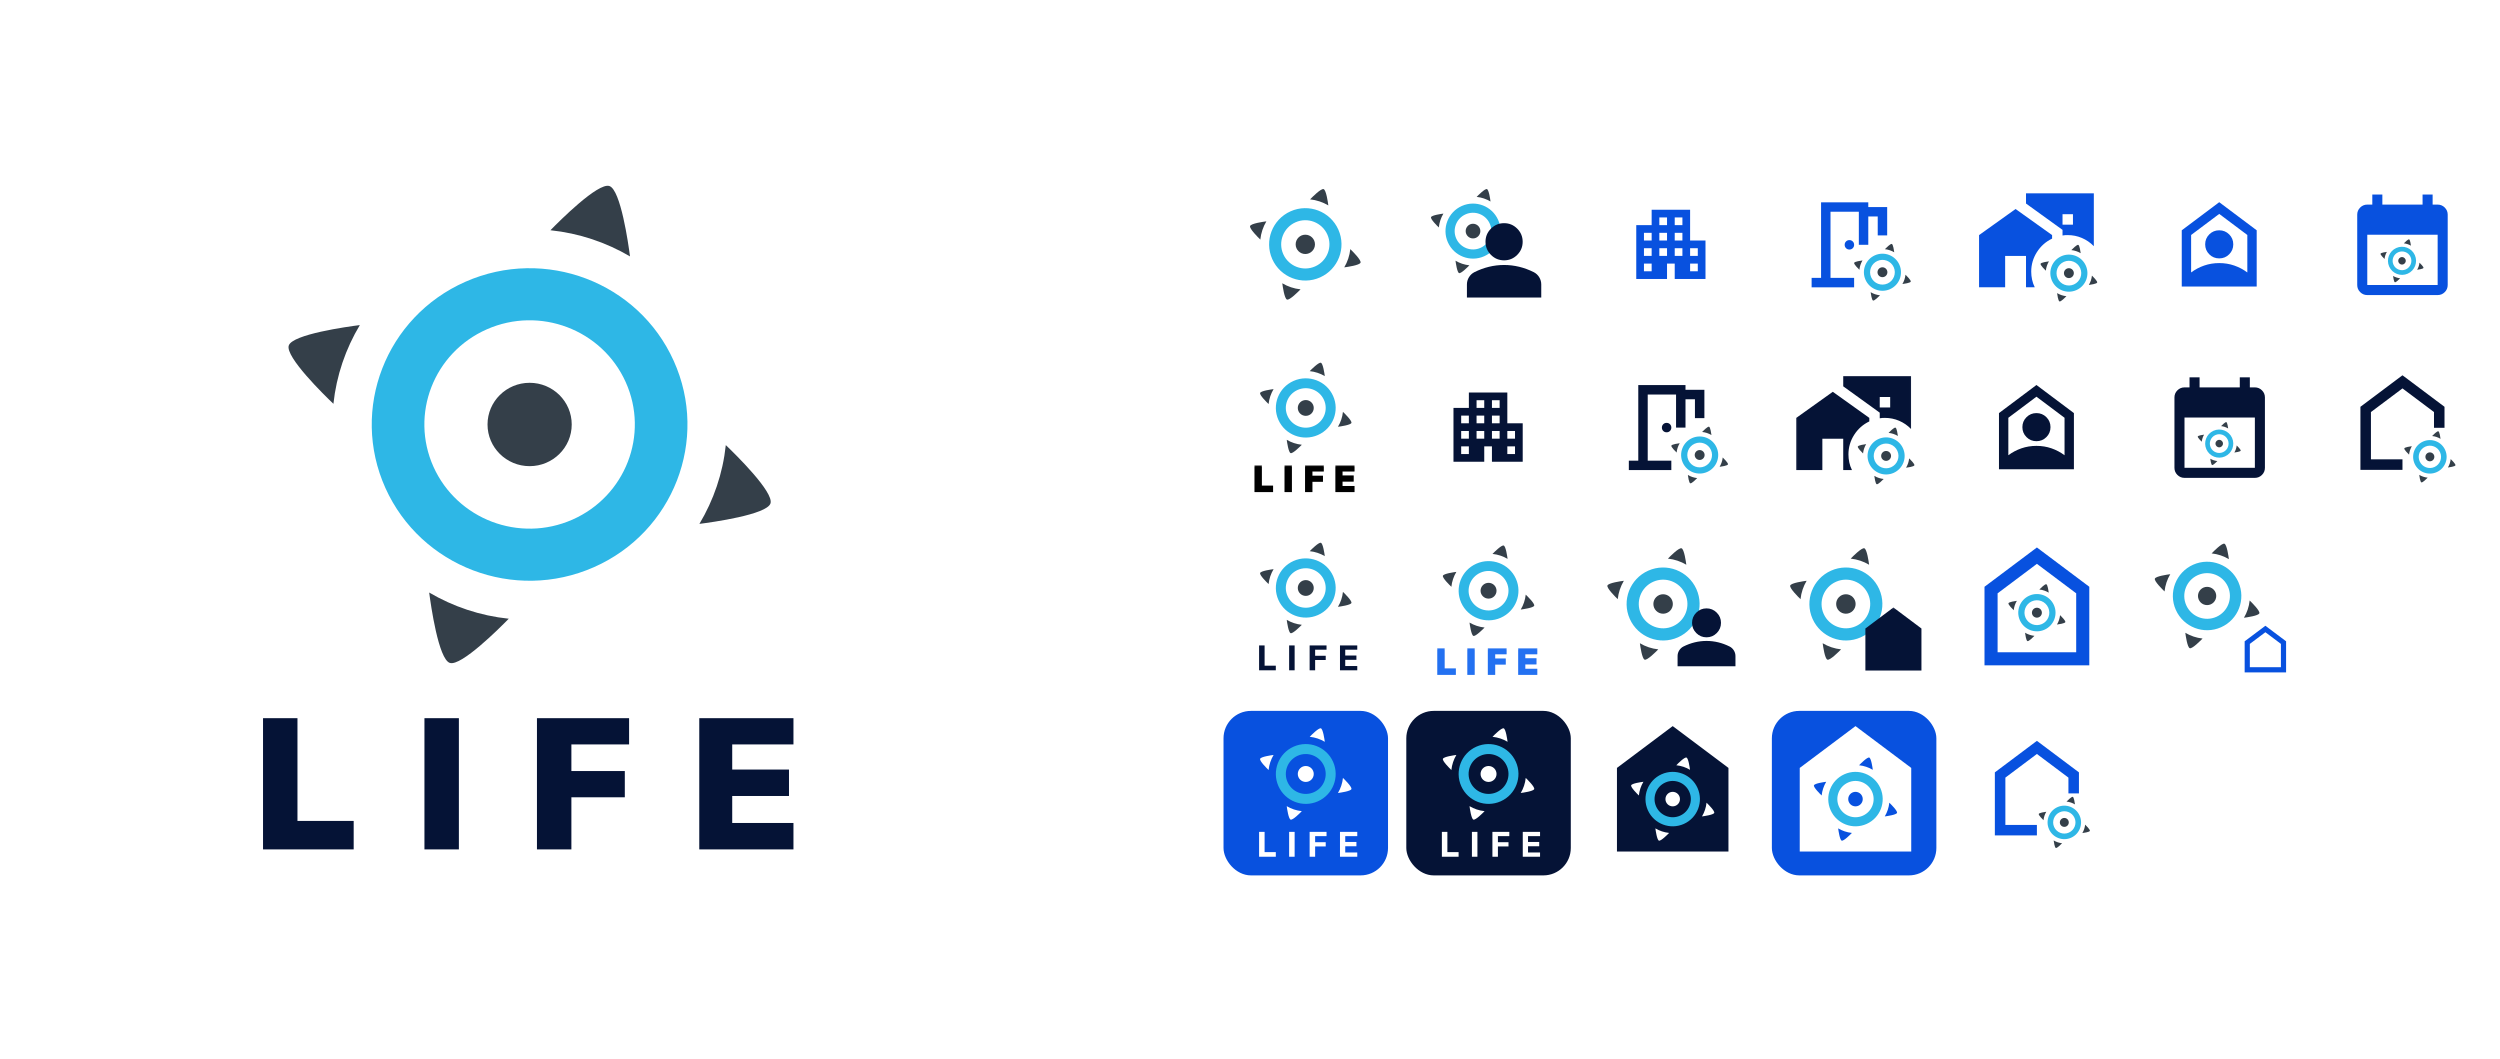<svg width="472" height="200" viewBox="0 0 472 200" fill="none" xmlns="http://www.w3.org/2000/svg">
<g filter="url(#filter0_d_1137_28054)">
<rect x="231" y="30" width="31.058" height="31.058" rx="5.176" fill="white"/>
<path d="M252.683 42.664C251.149 39.216 247.108 37.667 243.663 39.202C240.215 40.737 238.665 44.776 240.2 48.224C241.737 51.67 245.776 53.222 249.223 51.687C252.67 50.154 254.221 46.11 252.683 42.664ZM248.296 49.606C245.998 50.629 243.306 49.594 242.281 47.296C241.257 44.998 242.291 42.306 244.59 41.282C246.887 40.26 249.58 41.291 250.603 43.59C251.628 45.887 250.594 48.583 248.296 49.606Z" fill="#2EB7E6"/>
<path d="M246.443 47.267C247.45 47.267 248.266 46.45 248.266 45.444C248.266 44.437 247.45 43.621 246.443 43.621C245.436 43.621 244.62 44.437 244.62 45.444C244.62 46.45 245.436 47.267 246.443 47.267Z" fill="#343F49"/>
<path d="M239.092 41.098C238.543 41.169 236.177 41.5 236.015 41.991C235.852 42.48 237.547 44.155 237.948 44.542C238.078 43.302 238.478 42.133 239.092 41.098Z" fill="#343F49"/>
<path d="M242.094 52.793C242.165 53.339 242.497 55.708 242.988 55.871C243.478 56.033 245.151 54.339 245.54 53.938C244.3 53.808 243.13 53.408 242.094 52.793Z" fill="#343F49"/>
<path d="M254.937 46.344C254.808 47.583 254.408 48.754 253.794 49.789C254.343 49.718 256.708 49.387 256.871 48.896C257.033 48.406 255.337 46.73 254.937 46.344Z" fill="#343F49"/>
<path d="M250.79 38.093C250.719 37.545 250.387 35.178 249.896 35.015C249.406 34.853 247.731 36.547 247.344 36.949C248.585 37.079 249.755 37.479 250.79 38.093Z" fill="#343F49"/>
</g>
<g filter="url(#filter1_d_1137_28054)">
<rect x="231" y="64.512" width="31.058" height="31.058" rx="5.176" fill="white"/>
<path d="M251.686 74.056C250.419 71.234 247.079 69.967 244.232 71.223C241.383 72.479 240.101 75.784 241.37 78.604C242.64 81.424 245.978 82.694 248.827 81.438C251.675 80.184 252.958 76.875 251.686 74.056ZM248.061 79.735C246.162 80.573 243.936 79.726 243.089 77.846C242.243 75.966 243.098 73.763 244.998 72.925C246.896 72.088 249.122 72.933 249.967 74.814C250.814 76.693 249.96 78.899 248.061 79.735Z" fill="#2EB7E6"/>
<path d="M246.529 77.822C247.361 77.822 248.036 77.155 248.036 76.331C248.036 75.507 247.361 74.84 246.529 74.84C245.697 74.84 245.023 75.507 245.023 76.331C245.023 77.155 245.697 77.822 246.529 77.822Z" fill="#343F49"/>
<path d="M240.454 72.773C240.001 72.831 238.045 73.103 237.911 73.504C237.776 73.904 239.177 75.275 239.508 75.591C239.616 74.577 239.947 73.62 240.454 72.773Z" fill="#343F49"/>
<path d="M242.935 82.344C242.994 82.791 243.268 84.729 243.674 84.862C244.079 84.994 245.461 83.609 245.783 83.281C244.758 83.174 243.792 82.847 242.935 82.344Z" fill="#343F49"/>
<path d="M253.549 77.066C253.442 78.081 253.112 79.039 252.605 79.885C253.058 79.827 255.013 79.556 255.148 79.154C255.281 78.754 253.88 77.383 253.549 77.066Z" fill="#343F49"/>
<path d="M250.122 70.316C250.063 69.868 249.789 67.931 249.383 67.798C248.978 67.665 247.594 69.052 247.274 69.38C248.299 69.487 249.266 69.814 250.122 70.316Z" fill="#343F49"/>
<mask id="path-15-outside-1_1137_28054" maskUnits="userSpaceOnUse" x="236.176" y="87.043" width="20" height="6" fill="black">
<rect fill="white" x="236.176" y="87.043" width="20" height="6"/>
<path d="M237.026 92.043V87.347H238.065V91.171H240.183V92.043H237.026ZM242.698 92.043V87.347H243.737V92.043H242.698ZM246.568 92.043V87.347H249.758V88.153H247.607V89.299H249.605V90.098H247.607V92.043H246.568ZM252.298 92.043V87.347H255.562V88.153H253.291V89.252H255.402V90.065H253.291V91.237H255.562V92.043H252.298Z"/>
</mask>
<path d="M237.026 92.043V87.347H238.065V91.171H240.183V92.043H237.026ZM242.698 92.043V87.347H243.737V92.043H242.698ZM246.568 92.043V87.347H249.758V88.153H247.607V89.299H249.605V90.098H247.607V92.043H246.568ZM252.298 92.043V87.347H255.562V88.153H253.291V89.252H255.402V90.065H253.291V91.237H255.562V92.043H252.298Z" fill="black"/>
<path d="M237.026 92.043H236.854V92.216H237.026V92.043ZM237.026 87.347V87.175H236.854V87.347H237.026ZM238.065 87.347H238.238V87.175H238.065V87.347ZM238.065 91.171H237.893V91.343H238.065V91.171ZM240.183 91.171H240.356V90.998H240.183V91.171ZM240.183 92.043V92.216H240.356V92.043H240.183ZM237.026 92.043H237.199V87.347H237.026H236.854V92.043H237.026ZM237.026 87.347V87.52H238.065V87.347V87.175H237.026V87.347ZM238.065 87.347H237.893V91.171H238.065H238.238V87.347H238.065ZM238.065 91.171V91.343H240.183V91.171V90.998H238.065V91.171ZM240.183 91.171H240.011V92.043H240.183H240.356V91.171H240.183ZM240.183 92.043V91.87H237.026V92.043V92.216H240.183V92.043ZM242.698 92.043H242.525V92.216H242.698V92.043ZM242.698 87.347V87.175H242.525V87.347H242.698ZM243.737 87.347H243.91V87.175H243.737V87.347ZM243.737 92.043V92.216H243.91V92.043H243.737ZM242.698 92.043H242.871V87.347H242.698H242.525V92.043H242.698ZM242.698 87.347V87.52H243.737V87.347V87.175H242.698V87.347ZM243.737 87.347H243.564V92.043H243.737H243.91V87.347H243.737ZM243.737 92.043V91.87H242.698V92.043V92.216H243.737V92.043ZM246.568 92.043H246.395V92.216H246.568V92.043ZM246.568 87.347V87.175H246.395V87.347H246.568ZM249.758 87.347H249.931V87.175H249.758V87.347ZM249.758 88.153V88.326H249.931V88.153H249.758ZM247.607 88.153V87.981H247.434V88.153H247.607ZM247.607 89.299H247.434V89.472H247.607V89.299ZM249.605 89.299H249.778V89.126H249.605V89.299ZM249.605 90.098V90.271H249.778V90.098H249.605ZM247.607 90.098V89.926H247.434V90.098H247.607ZM247.607 92.043V92.216H247.78V92.043H247.607ZM246.568 92.043H246.741V87.347H246.568H246.395V92.043H246.568ZM246.568 87.347V87.52H249.758V87.347V87.175H246.568V87.347ZM249.758 87.347H249.586V88.153H249.758H249.931V87.347H249.758ZM249.758 88.153V87.981H247.607V88.153V88.326H249.758V88.153ZM247.607 88.153H247.434V89.299H247.607H247.78V88.153H247.607ZM247.607 89.299V89.472H249.605V89.299V89.126H247.607V89.299ZM249.605 89.299H249.433V90.098H249.605H249.778V89.299H249.605ZM249.605 90.098V89.926H247.607V90.098V90.271H249.605V90.098ZM247.607 90.098H247.434V92.043H247.607H247.78V90.098H247.607ZM247.607 92.043V91.87H246.568V92.043V92.216H247.607V92.043ZM252.298 92.043H252.126V92.216H252.298V92.043ZM252.298 87.347V87.175H252.126V87.347H252.298ZM255.562 87.347H255.734V87.175H255.562V87.347ZM255.562 88.153V88.326H255.734V88.153H255.562ZM253.291 88.153V87.981H253.118V88.153H253.291ZM253.291 89.252H253.118V89.425H253.291V89.252ZM255.402 89.252H255.574V89.08H255.402V89.252ZM255.402 90.065V90.237H255.574V90.065H255.402ZM253.291 90.065V89.892H253.118V90.065H253.291ZM253.291 91.237H253.118V91.41H253.291V91.237ZM255.562 91.237H255.734V91.064H255.562V91.237ZM255.562 92.043V92.216H255.734V92.043H255.562ZM252.298 92.043H252.471V87.347H252.298H252.126V92.043H252.298ZM252.298 87.347V87.52H255.562V87.347V87.175H252.298V87.347ZM255.562 87.347H255.389V88.153H255.562H255.734V87.347H255.562ZM255.562 88.153V87.981H253.291V88.153V88.326H255.562V88.153ZM253.291 88.153H253.118V89.252H253.291H253.463V88.153H253.291ZM253.291 89.252V89.425H255.402V89.252V89.08H253.291V89.252ZM255.402 89.252H255.229V90.065H255.402H255.574V89.252H255.402ZM255.402 90.065V89.892H253.291V90.065V90.237H255.402V90.065ZM253.291 90.065H253.118V91.237H253.291H253.463V90.065H253.291ZM253.291 91.237V91.41H255.562V91.237V91.064H253.291V91.237ZM255.562 91.237H255.389V92.043H255.562H255.734V91.237H255.562ZM255.562 92.043V91.87H252.298V92.043V92.216H255.562V92.043Z" fill="black" mask="url(#path-15-outside-1_1137_28054)"/>
<path d="M237.026 92.043H236.854V92.216H237.026V92.043ZM237.026 87.347V87.175H236.854V87.347H237.026ZM238.065 87.347H238.238V87.175H238.065V87.347ZM238.065 91.171H237.893V91.343H238.065V91.171ZM240.183 91.171H240.356V90.998H240.183V91.171ZM240.183 92.043V92.216H240.356V92.043H240.183ZM237.026 92.043H237.199V87.347H237.026H236.854V92.043H237.026ZM237.026 87.347V87.52H238.065V87.347V87.175H237.026V87.347ZM238.065 87.347H237.893V91.171H238.065H238.238V87.347H238.065ZM238.065 91.171V91.343H240.183V91.171V90.998H238.065V91.171ZM240.183 91.171H240.011V92.043H240.183H240.356V91.171H240.183ZM240.183 92.043V91.87H237.026V92.043V92.216H240.183V92.043ZM242.698 92.043H242.525V92.216H242.698V92.043ZM242.698 87.347V87.175H242.525V87.347H242.698ZM243.737 87.347H243.91V87.175H243.737V87.347ZM243.737 92.043V92.216H243.91V92.043H243.737ZM242.698 92.043H242.871V87.347H242.698H242.525V92.043H242.698ZM242.698 87.347V87.52H243.737V87.347V87.175H242.698V87.347ZM243.737 87.347H243.564V92.043H243.737H243.91V87.347H243.737ZM243.737 92.043V91.87H242.698V92.043V92.216H243.737V92.043ZM246.568 92.043H246.395V92.216H246.568V92.043ZM246.568 87.347V87.175H246.395V87.347H246.568ZM249.758 87.347H249.931V87.175H249.758V87.347ZM249.758 88.153V88.326H249.931V88.153H249.758ZM247.607 88.153V87.981H247.434V88.153H247.607ZM247.607 89.299H247.434V89.472H247.607V89.299ZM249.605 89.299H249.778V89.126H249.605V89.299ZM249.605 90.098V90.271H249.778V90.098H249.605ZM247.607 90.098V89.926H247.434V90.098H247.607ZM247.607 92.043V92.216H247.78V92.043H247.607ZM246.568 92.043H246.741V87.347H246.568H246.395V92.043H246.568ZM246.568 87.347V87.52H249.758V87.347V87.175H246.568V87.347ZM249.758 87.347H249.586V88.153H249.758H249.931V87.347H249.758ZM249.758 88.153V87.981H247.607V88.153V88.326H249.758V88.153ZM247.607 88.153H247.434V89.299H247.607H247.78V88.153H247.607ZM247.607 89.299V89.472H249.605V89.299V89.126H247.607V89.299ZM249.605 89.299H249.433V90.098H249.605H249.778V89.299H249.605ZM249.605 90.098V89.926H247.607V90.098V90.271H249.605V90.098ZM247.607 90.098H247.434V92.043H247.607H247.78V90.098H247.607ZM247.607 92.043V91.87H246.568V92.043V92.216H247.607V92.043ZM252.298 92.043H252.126V92.216H252.298V92.043ZM252.298 87.347V87.175H252.126V87.347H252.298ZM255.562 87.347H255.734V87.175H255.562V87.347ZM255.562 88.153V88.326H255.734V88.153H255.562ZM253.291 88.153V87.981H253.118V88.153H253.291ZM253.291 89.252H253.118V89.425H253.291V89.252ZM255.402 89.252H255.574V89.08H255.402V89.252ZM255.402 90.065V90.237H255.574V90.065H255.402ZM253.291 90.065V89.892H253.118V90.065H253.291ZM253.291 91.237H253.118V91.41H253.291V91.237ZM255.562 91.237H255.734V91.064H255.562V91.237ZM255.562 92.043V92.216H255.734V92.043H255.562ZM252.298 92.043H252.471V87.347H252.298H252.126V92.043H252.298ZM252.298 87.347V87.52H255.562V87.347V87.175H252.298V87.347ZM255.562 87.347H255.389V88.153H255.562H255.734V87.347H255.562ZM255.562 88.153V87.981H253.291V88.153V88.326H255.562V88.153ZM253.291 88.153H253.118V89.252H253.291H253.463V88.153H253.291ZM253.291 89.252V89.425H255.402V89.252V89.08H253.291V89.252ZM255.402 89.252H255.229V90.065H255.402H255.574V89.252H255.402ZM255.402 90.065V89.892H253.291V90.065V90.237H255.402V90.065ZM253.291 90.065H253.118V91.237H253.291H253.463V90.065H253.291ZM253.291 91.237V91.41H255.562V91.237V91.064H253.291V91.237ZM255.562 91.237H255.389V92.043H255.562H255.734V91.237H255.562ZM255.562 92.043V91.87H252.298V92.043V92.216H255.562V92.043Z" fill="black" fill-opacity="0.2" mask="url(#path-15-outside-1_1137_28054)"/>
</g>
<g filter="url(#filter2_d_1137_28054)">
<rect x="265.509" y="30" width="31.058" height="31.058" rx="5.176" fill="white"/>
<path d="M282.85 40.829C281.684 38.207 278.611 37.03 275.992 38.197C273.37 39.364 272.191 42.435 273.358 45.056C274.527 47.676 277.598 48.856 280.219 47.689C282.84 46.524 284.02 43.449 282.85 40.829ZM279.514 46.107C277.767 46.885 275.72 46.098 274.941 44.351C274.162 42.604 274.948 40.557 276.697 39.778C278.443 39.001 280.491 39.785 281.268 41.533C282.048 43.28 281.262 45.329 279.514 46.107Z" fill="#2EB7E6"/>
<path d="M278.105 44.326C278.871 44.326 279.491 43.706 279.491 42.941C279.491 42.175 278.871 41.555 278.105 41.555C277.34 41.555 276.719 42.175 276.719 42.941C276.719 43.706 277.34 44.326 278.105 44.326Z" fill="#343F49"/>
<path d="M272.516 39.637C272.099 39.691 270.3 39.943 270.177 40.316C270.053 40.688 271.341 41.962 271.646 42.255C271.745 41.313 272.049 40.424 272.516 39.637Z" fill="#343F49"/>
<path d="M274.799 48.531C274.853 48.947 275.105 50.748 275.478 50.871C275.851 50.995 277.123 49.707 277.418 49.402C276.476 49.303 275.587 48.999 274.799 48.531Z" fill="#343F49"/>
<path d="M284.564 43.629C284.465 44.571 284.161 45.462 283.695 46.248C284.112 46.195 285.91 45.943 286.034 45.569C286.157 45.197 284.868 43.923 284.564 43.629Z" fill="#343F49"/>
<path d="M281.41 37.352C281.357 36.936 281.104 35.136 280.731 35.012C280.359 34.889 279.085 36.178 278.791 36.483C279.734 36.582 280.623 36.886 281.41 37.352Z" fill="#343F49"/>
<mask id="mask0_1137_28054" style="mask-type:alpha" maskUnits="userSpaceOnUse" x="273" y="37" width="22" height="22">
<rect x="273.447" y="37.938" width="21.051" height="21.051" fill="#D9D9D9"/>
</mask>
<g mask="url(#mask0_1137_28054)">
<path d="M283.972 48.462C283.007 48.462 282.181 48.119 281.494 47.432C280.807 46.745 280.464 45.919 280.464 44.954C280.464 43.989 280.807 43.163 281.494 42.476C282.181 41.789 283.007 41.445 283.972 41.445C284.937 41.445 285.763 41.789 286.45 42.476C287.137 43.163 287.48 43.989 287.48 44.954C287.48 45.919 287.137 46.745 286.45 47.432C285.763 48.119 284.937 48.462 283.972 48.462ZM276.955 55.479V53.023C276.955 52.526 277.083 52.069 277.339 51.652C277.595 51.236 277.935 50.918 278.358 50.699C279.265 50.246 280.186 49.906 281.121 49.679C282.057 49.453 283.007 49.339 283.972 49.339C284.937 49.339 285.887 49.453 286.823 49.679C287.758 49.906 288.679 50.246 289.585 50.699C290.009 50.918 290.349 51.236 290.605 51.652C290.861 52.069 290.989 52.526 290.989 53.023V55.479H276.955Z" fill="#051336"/>
</g>
</g>
<g filter="url(#filter3_d_1137_28054)">
<rect x="300.019" y="99.019" width="31.058" height="31.058" rx="5.176" fill="white"/>
<path d="M320.286 110.542C318.74 107.064 314.666 105.503 311.192 107.051C307.716 108.599 306.152 112.671 307.7 116.147C309.25 119.622 313.322 121.186 316.798 119.639C320.273 118.093 321.838 114.015 320.286 110.542ZM315.863 117.54C313.546 118.572 310.832 117.529 309.798 115.212C308.766 112.895 309.808 110.18 312.127 109.148C314.442 108.117 317.158 109.157 318.189 111.475C319.223 113.791 318.18 116.509 315.863 117.54Z" fill="#2EB7E6"/>
<path d="M313.995 115.179C315.01 115.179 315.833 114.357 315.833 113.342C315.833 112.327 315.01 111.504 313.995 111.504C312.98 111.504 312.157 112.327 312.157 113.342C312.157 114.357 312.98 115.179 313.995 115.179Z" fill="#343F49"/>
<path d="M306.583 108.961C306.03 109.032 303.644 109.367 303.481 109.862C303.316 110.355 305.025 112.044 305.429 112.434C305.561 111.184 305.964 110.004 306.583 108.961Z" fill="#343F49"/>
<path d="M309.61 120.754C309.681 121.305 310.016 123.693 310.511 123.857C311.005 124.02 312.692 122.313 313.084 121.908C311.834 121.777 310.655 121.374 309.61 120.754Z" fill="#343F49"/>
<path d="M322.559 114.25C322.429 115.5 322.026 116.68 321.407 117.724C321.96 117.652 324.345 117.318 324.509 116.823C324.672 116.329 322.963 114.64 322.559 114.25Z" fill="#343F49"/>
<path d="M318.377 105.931C318.306 105.379 317.972 102.992 317.477 102.827C316.983 102.664 315.293 104.373 314.904 104.777C316.154 104.909 317.334 105.312 318.377 105.931Z" fill="#343F49"/>
<mask id="mask1_1137_28054" style="mask-type:alpha" maskUnits="userSpaceOnUse" x="313" y="111" width="18" height="17">
<rect x="313.995" y="111.441" width="16.392" height="16.392" fill="#D9D9D9"/>
</mask>
<g mask="url(#mask1_1137_28054)">
<path d="M322.191 119.636C321.439 119.636 320.796 119.368 320.261 118.833C319.726 118.298 319.459 117.655 319.459 116.904C319.459 116.153 319.726 115.509 320.261 114.974C320.796 114.439 321.439 114.172 322.191 114.172C322.942 114.172 323.585 114.439 324.12 114.974C324.655 115.509 324.923 116.153 324.923 116.904C324.923 117.655 324.655 118.298 324.12 118.833C323.585 119.368 322.942 119.636 322.191 119.636ZM316.727 125.1V123.187C316.727 122.8 316.826 122.445 317.026 122.12C317.225 121.796 317.489 121.548 317.819 121.377C318.525 121.025 319.242 120.76 319.971 120.583C320.699 120.407 321.439 120.319 322.191 120.319C322.942 120.319 323.682 120.407 324.41 120.583C325.139 120.76 325.856 121.025 326.562 121.377C326.892 121.548 327.156 121.796 327.355 122.12C327.555 122.445 327.655 122.8 327.655 123.187V125.1H316.727Z" fill="#051336"/>
</g>
</g>
<g filter="url(#filter4_d_1137_28054)">
<rect x="334.528" y="99.019" width="31.058" height="31.058" rx="5.176" fill="white"/>
<path d="M354.796 110.542C353.249 107.064 349.175 105.503 345.701 107.051C342.225 108.599 340.662 112.671 342.209 116.147C343.759 119.622 347.831 121.186 351.307 119.639C354.782 118.093 356.347 114.015 354.796 110.542ZM350.373 117.54C348.056 118.572 345.341 117.529 344.308 115.212C343.276 112.895 344.318 110.18 346.636 109.148C348.952 108.117 351.668 109.157 352.699 111.475C353.732 113.791 352.69 116.509 350.373 117.54Z" fill="#2EB7E6"/>
<path d="M348.504 115.179C349.519 115.179 350.342 114.357 350.342 113.342C350.342 112.327 349.519 111.504 348.504 111.504C347.49 111.504 346.667 112.327 346.667 113.342C346.667 114.357 347.49 115.179 348.504 115.179Z" fill="#343F49"/>
<path d="M341.092 108.961C340.539 109.032 338.153 109.367 337.99 109.862C337.826 110.355 339.534 112.044 339.939 112.434C340.07 111.184 340.474 110.004 341.092 108.961Z" fill="#343F49"/>
<path d="M344.12 120.754C344.191 121.305 344.525 123.693 345.02 123.857C345.514 124.02 347.201 122.313 347.593 121.908C346.344 121.777 345.164 121.374 344.12 120.754Z" fill="#343F49"/>
<path d="M357.069 114.25C356.938 115.5 356.535 116.68 355.917 117.724C356.469 117.652 358.854 117.318 359.019 116.823C359.182 116.329 357.472 114.64 357.069 114.25Z" fill="#343F49"/>
<path d="M352.887 105.931C352.816 105.379 352.481 102.992 351.986 102.827C351.492 102.664 349.803 104.373 349.413 104.777C350.664 104.909 351.843 105.312 352.887 105.931Z" fill="#343F49"/>
<mask id="mask2_1137_28054" style="mask-type:alpha" maskUnits="userSpaceOnUse" x="349" y="113" width="17" height="17">
<rect x="349.54" y="113.34" width="15.874" height="15.874" fill="#D9D9D9"/>
</mask>
<g mask="url(#mask2_1137_28054)">
<path d="M352.185 117.972V125.91H361.445H362.768V117.972L357.477 114.004L352.185 117.972Z" fill="#051336"/>
</g>
</g>
<g filter="url(#filter5_d_1137_28054)">
<g clip-path="url(#clip0_1137_28054)">
<rect x="300.019" y="133.527" width="31.058" height="31.058" rx="5.176" fill="white"/>
<mask id="mask3_1137_28054" style="mask-type:alpha" maskUnits="userSpaceOnUse" x="300" y="135" width="32" height="32">
<rect x="300.019" y="135.082" width="31.576" height="31.576" fill="#D9D9D9"/>
</mask>
<g mask="url(#mask3_1137_28054)">
<path d="M305.281 144.292V160.08H323.701H326.332V144.292L315.807 136.398L305.281 144.292Z" fill="#051336"/>
</g>
<path d="M320.499 148.089C319.346 145.495 316.307 144.33 313.716 145.485C311.123 146.639 309.957 149.677 311.111 152.27C312.267 154.861 315.305 156.029 317.897 154.874C320.489 153.721 321.656 150.68 320.499 148.089ZM317.2 153.309C315.472 154.079 313.447 153.301 312.676 151.572C311.906 149.844 312.684 147.819 314.413 147.049C316.14 146.28 318.166 147.056 318.935 148.785C319.706 150.513 318.928 152.54 317.2 153.309Z" fill="#2EB7E6"/>
<path d="M315.807 151.55C316.564 151.55 317.177 150.936 317.177 150.179C317.177 149.422 316.564 148.809 315.807 148.809C315.05 148.809 314.436 149.422 314.436 150.179C314.436 150.936 315.05 151.55 315.807 151.55Z" fill="white"/>
<path d="M310.278 146.91C309.865 146.963 308.086 147.213 307.964 147.582C307.841 147.95 309.116 149.21 309.417 149.5C309.515 148.568 309.816 147.689 310.278 146.91Z" fill="white"/>
<path d="M312.536 155.707C312.589 156.118 312.838 157.899 313.208 158.022C313.576 158.144 314.835 156.87 315.127 156.568C314.195 156.47 313.315 156.169 312.536 155.707Z" fill="white"/>
<path d="M322.195 150.859C322.097 151.792 321.797 152.672 321.335 153.451C321.748 153.397 323.527 153.148 323.649 152.779C323.771 152.41 322.496 151.15 322.195 150.859Z" fill="white"/>
<path d="M319.075 144.651C319.022 144.239 318.773 142.459 318.404 142.336C318.035 142.215 316.775 143.489 316.484 143.791C317.417 143.889 318.297 144.19 319.075 144.651Z" fill="white"/>
</g>
</g>
<g filter="url(#filter6_d_1137_28054)">
<g clip-path="url(#clip1_1137_28054)">
<rect x="334.528" y="133.527" width="31.058" height="31.058" rx="5.176" fill="#0851DF"/>
<mask id="mask4_1137_28054" style="mask-type:alpha" maskUnits="userSpaceOnUse" x="334" y="135" width="33" height="32">
<rect x="334.528" y="135.082" width="31.576" height="31.576" fill="#D9D9D9"/>
</mask>
<g mask="url(#mask4_1137_28054)">
<path d="M339.791 144.292V160.08H358.21H360.841V144.292L350.316 136.398L339.791 144.292Z" fill="white"/>
</g>
<path d="M355.009 148.089C353.855 145.495 350.816 144.33 348.225 145.485C345.632 146.639 344.466 149.677 345.621 152.27C346.777 154.861 349.814 156.029 352.407 154.874C354.999 153.721 356.166 150.68 355.009 148.089ZM351.71 153.309C349.981 154.079 347.956 153.301 347.186 151.572C346.416 149.844 347.193 147.819 348.922 147.049C350.65 146.28 352.676 147.056 353.445 148.785C354.215 150.513 353.438 152.54 351.71 153.309Z" fill="#2EB7E6"/>
<path d="M350.316 151.55C351.073 151.55 351.687 150.936 351.687 150.179C351.687 149.422 351.073 148.809 350.316 148.809C349.559 148.809 348.945 149.422 348.945 150.179C348.945 150.936 349.559 151.55 350.316 151.55Z" fill="#0851DF"/>
<path d="M344.787 146.91C344.375 146.963 342.595 147.213 342.473 147.582C342.351 147.95 343.625 149.21 343.927 149.5C344.025 148.568 344.326 147.689 344.787 146.91Z" fill="#0851DF"/>
<path d="M347.045 155.707C347.099 156.118 347.348 157.899 347.717 158.022C348.086 158.144 349.344 156.87 349.637 156.568C348.704 156.47 347.825 156.169 347.045 155.707Z" fill="#0851DF"/>
<path d="M356.704 150.859C356.607 151.792 356.306 152.672 355.845 153.451C356.257 153.397 358.036 153.148 358.159 152.779C358.28 152.41 357.005 151.15 356.704 150.859Z" fill="#0851DF"/>
<path d="M353.585 144.651C353.532 144.239 353.282 142.459 352.913 142.336C352.545 142.215 351.285 143.489 350.994 143.791C351.927 143.889 352.807 144.19 353.585 144.651Z" fill="#0851DF"/>
</g>
</g>
<g filter="url(#filter7_d_1137_28054)">
<rect x="300.019" y="30" width="31.058" height="31.058" rx="5.176" fill="white"/>
<mask id="mask5_1137_28054" style="mask-type:alpha" maskUnits="userSpaceOnUse" x="306" y="36" width="19" height="19">
<rect x="306.748" y="36.73" width="17.427" height="17.427" fill="#D9D9D9"/>
</mask>
<g mask="url(#mask5_1137_28054)">
<path d="M308.926 51.981V41.815H311.831V38.91H319.092V44.719H321.997V51.981H316.188V49.076H314.735V51.981H308.926ZM310.379 50.528H311.831V49.076H310.379V50.528ZM310.379 47.624H311.831V46.172H310.379V47.624ZM310.379 44.719H311.831V43.267H310.379V44.719ZM313.283 47.624H314.735V46.172H313.283V47.624ZM313.283 44.719H314.735V43.267H313.283V44.719ZM313.283 41.815H314.735V40.362H313.283V41.815ZM316.188 47.624H317.64V46.172H316.188V47.624ZM316.188 44.719H317.64V43.267H316.188V44.719ZM316.188 41.815H317.64V40.362H316.188V41.815ZM319.092 50.528H320.544V49.076H319.092V50.528ZM319.092 47.624H320.544V46.172H319.092V47.624Z" fill="#0851DF"/>
</g>
</g>
<g filter="url(#filter8_d_1137_28054)">
<rect x="334.528" y="30" width="31.058" height="31.058" rx="5.176" fill="white"/>
<mask id="mask6_1137_28054" style="mask-type:alpha" maskUnits="userSpaceOnUse" x="339" y="34" width="22" height="23">
<rect x="339.359" y="34.832" width="21.396" height="21.396" fill="#D9D9D9"/>
</mask>
<g mask="url(#mask6_1137_28054)">
<path d="M342.034 53.555V51.772H343.817V37.508H352.732V38.399H356.298V43.748H354.515V40.182H352.732V45.531H350.949V39.291H345.6V51.772H350.057V53.555H342.034ZM349.166 46.423C348.913 46.423 348.701 46.337 348.531 46.166C348.36 45.995 348.274 45.784 348.274 45.531C348.274 45.279 348.36 45.067 348.531 44.896C348.701 44.725 348.913 44.64 349.166 44.64C349.418 44.64 349.63 44.725 349.801 44.896C349.972 45.067 350.057 45.279 350.057 45.531C350.057 45.784 349.972 45.995 349.801 46.166C349.63 46.337 349.418 46.423 349.166 46.423Z" fill="#0851DF"/>
</g>
<path d="M358.604 49.285C357.818 47.518 355.747 46.724 353.982 47.511C352.215 48.297 351.421 50.367 352.207 52.133C352.995 53.899 355.064 54.694 356.831 53.908C358.597 53.123 359.392 51.05 358.604 49.285ZM356.356 52.842C355.178 53.366 353.799 52.836 353.273 51.658C352.749 50.481 353.279 49.101 354.457 48.577C355.634 48.053 357.014 48.581 357.538 49.759C358.063 50.936 357.533 52.318 356.356 52.842Z" fill="#2EB7E6"/>
<path d="M355.406 51.641C355.922 51.641 356.34 51.223 356.34 50.707C356.34 50.192 355.922 49.773 355.406 49.773C354.89 49.773 354.472 50.192 354.472 50.707C354.472 51.223 354.89 51.641 355.406 51.641Z" fill="#343F49"/>
<path d="M351.639 48.48C351.358 48.517 350.146 48.687 350.063 48.938C349.979 49.189 350.848 50.047 351.053 50.245C351.12 49.61 351.325 49.011 351.639 48.48Z" fill="#343F49"/>
<path d="M353.178 54.477C353.214 54.756 353.384 55.97 353.635 56.054C353.887 56.137 354.744 55.269 354.943 55.063C354.308 54.996 353.709 54.791 353.178 54.477Z" fill="#343F49"/>
<path d="M359.758 51.172C359.692 51.807 359.487 52.407 359.173 52.937C359.454 52.901 360.666 52.731 360.749 52.48C360.832 52.228 359.963 51.37 359.758 51.172Z" fill="#343F49"/>
<path d="M357.633 46.942C357.597 46.662 357.427 45.448 357.176 45.365C356.924 45.282 356.066 46.15 355.868 46.356C356.504 46.423 357.103 46.628 357.633 46.942Z" fill="#343F49"/>
</g>
<g filter="url(#filter9_d_1137_28054)">
<rect x="369.037" y="30" width="31.058" height="31.058" rx="5.176" fill="white"/>
<path d="M393.803 49.457C393.017 47.69 390.947 46.896 389.181 47.683C387.415 48.469 386.62 50.539 387.407 52.305C388.195 54.071 390.264 54.866 392.03 54.08C393.796 53.294 394.592 51.222 393.803 49.457ZM391.555 53.013C390.378 53.538 388.998 53.008 388.473 51.83C387.949 50.653 388.478 49.273 389.656 48.748C390.833 48.224 392.214 48.753 392.738 49.931C393.263 51.108 392.733 52.489 391.555 53.013Z" fill="#2EB7E6"/>
<path d="M390.606 51.813C391.122 51.813 391.54 51.395 391.54 50.879C391.54 50.364 391.122 49.945 390.606 49.945C390.09 49.945 389.672 50.364 389.672 50.879C389.672 51.395 390.09 51.813 390.606 51.813Z" fill="#343F49"/>
<path d="M386.839 48.652C386.558 48.689 385.345 48.858 385.262 49.11C385.179 49.361 386.047 50.219 386.253 50.417C386.32 49.782 386.525 49.183 386.839 48.652Z" fill="#343F49"/>
<path d="M388.377 54.648C388.414 54.928 388.584 56.142 388.835 56.225C389.086 56.309 389.944 55.441 390.143 55.235C389.508 55.168 388.908 54.963 388.377 54.648Z" fill="#343F49"/>
<path d="M394.958 51.344C394.892 51.979 394.687 52.579 394.373 53.109C394.654 53.073 395.866 52.903 395.949 52.651C396.032 52.4 395.163 51.542 394.958 51.344Z" fill="#343F49"/>
<path d="M392.833 47.114C392.797 46.834 392.627 45.62 392.375 45.537C392.124 45.454 391.266 46.322 391.068 46.528C391.703 46.594 392.303 46.8 392.833 47.114Z" fill="#343F49"/>
<mask id="mask7_1137_28054" style="mask-type:alpha" maskUnits="userSpaceOnUse" x="372" y="34" width="25" height="25">
<rect x="372.661" y="34.832" width="23.639" height="23.639" fill="#D9D9D9"/>
</mask>
<g mask="url(#mask7_1137_28054)">
<path d="M395.315 35.816V45.789C394.658 45.116 393.907 44.599 393.061 44.238C392.216 43.877 391.326 43.696 390.39 43.696C390.209 43.696 390.041 43.7 389.886 43.708C389.729 43.716 389.569 43.737 389.405 43.77V42.711L382.51 37.737V35.816H395.315ZM389.405 41.726H391.375V39.756H389.405V41.726ZM373.646 53.546V43.696L380.54 38.771L387.435 43.696V44.361C386.237 44.935 385.281 45.785 384.567 46.909C383.853 48.034 383.495 49.261 383.495 50.591C383.495 51.1 383.549 51.605 383.656 52.106C383.762 52.606 383.93 53.086 384.16 53.546H382.51V47.636H378.571V53.546H373.646Z" fill="#0851DF"/>
</g>
</g>
<g filter="url(#filter10_d_1137_28054)">
<rect x="403.547" y="30" width="31.058" height="31.058" rx="5.176" fill="white"/>
<mask id="mask8_1137_28054" style="mask-type:alpha" maskUnits="userSpaceOnUse" x="408" y="34" width="22" height="23">
<rect x="408.378" y="34.832" width="21.223" height="21.223" fill="#D9D9D9"/>
</mask>
<g mask="url(#mask8_1137_28054)">
<path d="M411.915 53.402V42.79L418.989 37.484L426.064 42.79V53.402H411.915ZM413.684 43.675V50.749C414.435 50.189 415.257 49.754 416.149 49.445C417.04 49.135 417.987 48.98 418.989 48.98C419.992 48.98 420.939 49.135 421.831 49.445C422.722 49.754 423.544 50.189 424.295 50.749V43.675L418.989 39.695L413.684 43.675ZM418.989 48.096C418.253 48.096 417.626 47.838 417.11 47.322C416.594 46.806 416.337 46.18 416.337 45.443C416.337 44.706 416.594 44.08 417.11 43.564C417.626 43.048 418.253 42.79 418.989 42.79C419.726 42.79 420.353 43.048 420.869 43.564C421.384 44.08 421.642 44.706 421.642 45.443C421.642 46.18 421.384 46.806 420.869 47.322C420.353 47.838 419.726 48.096 418.989 48.096Z" fill="#0851DF"/>
</g>
</g>
<g filter="url(#filter11_d_1137_28054)">
<rect x="438.056" y="30" width="31.058" height="31.058" rx="5.176" fill="white"/>
<mask id="mask9_1137_28054" style="mask-type:alpha" maskUnits="userSpaceOnUse" x="442" y="34" width="23" height="23">
<rect x="442.197" y="34.141" width="22.776" height="22.776" fill="#D9D9D9"/>
</mask>
<g mask="url(#mask9_1137_28054)">
<path d="M446.942 55.019C446.42 55.019 445.973 54.834 445.601 54.462C445.23 54.09 445.044 53.643 445.044 53.121V39.835C445.044 39.313 445.23 38.867 445.601 38.495C445.973 38.123 446.42 37.937 446.942 37.937H447.891V36.039H449.789V37.937H457.381V36.039H459.279V37.937H460.228C460.75 37.937 461.197 38.123 461.569 38.495C461.941 38.867 462.126 39.313 462.126 39.835V53.121C462.126 53.643 461.941 54.09 461.569 54.462C461.197 54.834 460.75 55.019 460.228 55.019H446.942ZM446.942 53.121H460.228V43.631H446.942V53.121Z" fill="#0851DF"/>
</g>
<path d="M455.923 47.474C455.327 46.134 453.757 45.532 452.419 46.129C451.08 46.725 450.478 48.294 451.074 49.633C451.671 50.972 453.24 51.574 454.579 50.978C455.918 50.383 456.52 48.812 455.923 47.474ZM454.219 50.17C453.326 50.567 452.28 50.165 451.882 49.273C451.485 48.38 451.886 47.334 452.779 46.937C453.671 46.539 454.718 46.94 455.115 47.833C455.513 48.725 455.111 49.773 454.219 50.17Z" fill="#2EB7E6"/>
<path d="M453.499 49.26C453.89 49.26 454.207 48.943 454.207 48.552C454.207 48.161 453.89 47.844 453.499 47.844C453.108 47.844 452.791 48.161 452.791 48.552C452.791 48.943 453.108 49.26 453.499 49.26Z" fill="#343F49"/>
<path d="M450.643 46.863C450.43 46.891 449.511 47.02 449.448 47.21C449.385 47.4 450.043 48.051 450.199 48.201C450.25 47.72 450.405 47.265 450.643 46.863Z" fill="#343F49"/>
<path d="M451.81 51.406C451.837 51.618 451.966 52.538 452.157 52.602C452.347 52.665 452.997 52.007 453.148 51.851C452.667 51.8 452.212 51.645 451.81 51.406Z" fill="#343F49"/>
<path d="M456.798 48.902C456.748 49.384 456.593 49.839 456.354 50.241C456.567 50.213 457.486 50.084 457.55 49.894C457.612 49.703 456.954 49.053 456.798 48.902Z" fill="#343F49"/>
<path d="M455.187 45.696C455.16 45.483 455.031 44.564 454.84 44.5C454.65 44.438 453.999 45.096 453.849 45.252C454.331 45.302 454.785 45.458 455.187 45.696Z" fill="#343F49"/>
</g>
<g filter="url(#filter12_d_1137_28054)">
<rect x="369.037" y="133.527" width="31.058" height="31.058" rx="5.176" fill="white"/>
<mask id="mask10_1137_28054" style="mask-type:alpha" maskUnits="userSpaceOnUse" x="372" y="138" width="25" height="24">
<rect x="372.661" y="138.188" width="23.811" height="23.811" fill="#D9D9D9"/>
</mask>
<g mask="url(#mask10_1137_28054)">
<path d="M376.629 157.038V145.133L384.567 139.18L392.504 145.133V149.101H390.519V146.125L384.567 141.66L378.614 146.125V155.054H384.567V157.038H376.629Z" fill="#0851DF"/>
</g>
<path d="M392.631 153.295C391.921 151.699 390.051 150.982 388.456 151.692C386.861 152.403 386.143 154.272 386.854 155.867C387.565 157.463 389.434 158.181 391.03 157.47C392.625 156.761 393.343 154.889 392.631 153.295ZM390.601 156.507C389.537 156.981 388.291 156.502 387.817 155.438C387.343 154.375 387.821 153.129 388.885 152.655C389.948 152.182 391.195 152.659 391.668 153.723C392.143 154.786 391.664 156.034 390.601 156.507Z" fill="#2EB7E6"/>
<path d="M389.743 155.425C390.209 155.425 390.587 155.048 390.587 154.582C390.587 154.116 390.209 153.738 389.743 153.738C389.277 153.738 388.899 154.116 388.899 154.582C388.899 155.048 389.277 155.425 389.743 155.425Z" fill="#343F49"/>
<path d="M386.341 152.57C386.087 152.603 384.992 152.756 384.917 152.984C384.841 153.21 385.626 153.985 385.811 154.164C385.872 153.591 386.057 153.049 386.341 152.57Z" fill="#343F49"/>
<path d="M387.73 157.984C387.763 158.237 387.916 159.333 388.144 159.409C388.37 159.484 389.145 158.7 389.325 158.514C388.751 158.454 388.21 158.269 387.73 157.984Z" fill="#343F49"/>
<path d="M393.674 155C393.614 155.574 393.429 156.116 393.145 156.595C393.399 156.562 394.494 156.408 394.569 156.181C394.644 155.954 393.859 155.179 393.674 155Z" fill="#343F49"/>
<path d="M391.755 151.18C391.722 150.926 391.569 149.83 391.341 149.755C391.114 149.68 390.339 150.464 390.16 150.65C390.734 150.71 391.276 150.896 391.755 151.18Z" fill="#343F49"/>
</g>
<g filter="url(#filter13_d_1137_28054)">
<g clip-path="url(#clip2_1137_28054)">
<rect x="369.037" y="99.019" width="31.058" height="31.058" rx="5.176" fill="white"/>
<mask id="mask11_1137_28054" style="mask-type:alpha" maskUnits="userSpaceOnUse" x="369" y="101" width="31" height="31">
<rect x="369.728" y="101.434" width="29.678" height="29.678" fill="#D9D9D9"/>
</mask>
<g mask="url(#mask11_1137_28054)">
<path d="M374.674 124.93V110.091L384.567 102.672L394.459 110.091V124.93H391.986V111.328L384.567 105.763L377.147 111.328V122.457H391.986V124.93H374.674Z" fill="#0851DF"/>
</g>
<path d="M387.78 113.553C386.99 111.777 384.909 110.98 383.135 111.77C381.359 112.561 380.56 114.641 381.351 116.416C382.143 118.191 384.223 118.991 385.998 118.2C387.773 117.411 388.573 115.328 387.78 113.553ZM385.521 117.128C384.337 117.656 382.951 117.122 382.423 115.939C381.896 114.755 382.428 113.369 383.612 112.841C384.795 112.315 386.182 112.846 386.709 114.03C387.237 115.213 386.704 116.602 385.521 117.128Z" fill="#2EB7E6"/>
<path d="M384.567 115.924C385.085 115.924 385.505 115.504 385.505 114.986C385.505 114.467 385.085 114.047 384.567 114.047C384.048 114.047 383.628 114.467 383.628 114.986C383.628 115.504 384.048 115.924 384.567 115.924Z" fill="#343F49"/>
<path d="M380.78 112.746C380.498 112.783 379.279 112.953 379.196 113.206C379.112 113.458 379.985 114.321 380.191 114.52C380.258 113.882 380.464 113.279 380.78 112.746Z" fill="#343F49"/>
<path d="M382.327 118.77C382.363 119.051 382.534 120.271 382.787 120.355C383.039 120.438 383.901 119.566 384.101 119.359C383.463 119.292 382.861 119.086 382.327 118.77Z" fill="#343F49"/>
<path d="M388.941 115.449C388.875 116.088 388.669 116.691 388.353 117.224C388.635 117.187 389.853 117.016 389.937 116.764C390.021 116.511 389.147 115.648 388.941 115.449Z" fill="#343F49"/>
<path d="M386.805 111.2C386.769 110.918 386.598 109.699 386.345 109.615C386.093 109.532 385.23 110.404 385.031 110.611C385.67 110.678 386.272 110.884 386.805 111.2Z" fill="#343F49"/>
</g>
</g>
<g filter="url(#filter14_d_1137_28054)">
<rect x="403.547" y="99.019" width="31.058" height="31.058" rx="5.176" fill="white"/>
<path d="M422.605 109.2C421.154 105.937 417.331 104.472 414.072 105.924C410.81 107.376 409.343 111.197 410.795 114.459C412.249 117.72 416.07 119.188 419.332 117.736C422.593 116.286 424.061 112.459 422.605 109.2ZM418.455 115.767C416.281 116.735 413.733 115.756 412.764 113.582C411.795 111.408 412.773 108.861 414.949 107.892C417.122 106.925 419.67 107.901 420.638 110.076C421.607 112.249 420.629 114.799 418.455 115.767Z" fill="#2EB7E6"/>
<path d="M416.702 113.554C417.654 113.554 418.426 112.782 418.426 111.83C418.426 110.878 417.654 110.105 416.702 110.105C415.749 110.105 414.977 110.878 414.977 111.83C414.977 112.782 415.749 113.554 416.702 113.554Z" fill="#343F49"/>
<path d="M409.747 107.719C409.228 107.786 406.989 108.099 406.836 108.564C406.681 109.026 408.285 110.612 408.664 110.977C408.788 109.805 409.166 108.698 409.747 107.719Z" fill="#343F49"/>
<path d="M412.587 118.781C412.654 119.298 412.968 121.539 413.432 121.693C413.896 121.846 415.479 120.244 415.847 119.865C414.674 119.741 413.567 119.363 412.587 118.781Z" fill="#343F49"/>
<path d="M424.738 112.684C424.616 113.856 424.237 114.964 423.657 115.943C424.176 115.876 426.414 115.563 426.568 115.098C426.721 114.634 425.117 113.049 424.738 112.684Z" fill="#343F49"/>
<path d="M420.814 104.875C420.747 104.358 420.433 102.118 419.969 101.963C419.505 101.81 417.92 103.414 417.554 103.793C418.728 103.916 419.835 104.295 420.814 104.875Z" fill="#343F49"/>
<mask id="mask12_1137_28054" style="mask-type:alpha" maskUnits="userSpaceOnUse" x="421" y="116" width="13" height="13">
<rect x="421.837" y="116.965" width="11.733" height="11.733" fill="#D9D9D9"/>
</mask>
<g mask="url(#mask12_1137_28054)">
<path d="M423.792 126.253V120.386L427.703 117.453L431.614 120.386V126.253H430.636V120.875L427.703 118.675L424.77 120.875V125.275H430.636V126.253H423.792Z" fill="#0851DF"/>
</g>
</g>
<g filter="url(#filter15_d_1137_28054)">
<rect x="265.509" y="64.512" width="31.058" height="31.058" rx="5.176" fill="white"/>
<mask id="mask13_1137_28054" style="mask-type:alpha" maskUnits="userSpaceOnUse" x="272" y="71" width="18" height="18">
<rect x="272.239" y="71.238" width="17.427" height="17.427" fill="#D9D9D9"/>
</mask>
<g mask="url(#mask13_1137_28054)">
<path d="M274.417 86.488V76.323H277.322V73.418H284.583V79.227H287.487V86.488H281.678V83.584H280.226V86.488H274.417ZM275.869 85.036H277.322V83.584H275.869V85.036ZM275.869 82.132H277.322V80.679H275.869V82.132ZM275.869 79.227H277.322V77.775H275.869V79.227ZM278.774 82.132H280.226V80.679H278.774V82.132ZM278.774 79.227H280.226V77.775H278.774V79.227ZM278.774 76.323H280.226V74.87H278.774V76.323ZM281.678 82.132H283.131V80.679H281.678V82.132ZM281.678 79.227H283.131V77.775H281.678V79.227ZM281.678 76.323H283.131V74.87H281.678V76.323ZM284.583 85.036H286.035V83.584H284.583V85.036ZM284.583 82.132H286.035V80.679H284.583V82.132Z" fill="#051336"/>
</g>
</g>
<g filter="url(#filter16_d_1137_28054)">
<rect x="300.019" y="64.512" width="31.058" height="31.058" rx="5.176" fill="white"/>
<mask id="mask14_1137_28054" style="mask-type:alpha" maskUnits="userSpaceOnUse" x="304" y="69" width="23" height="22">
<rect x="304.85" y="69.344" width="21.396" height="21.396" fill="#D9D9D9"/>
</mask>
<g mask="url(#mask14_1137_28054)">
<path d="M307.524 88.062V86.279H309.307V72.016H318.222V72.907H321.788V78.256H320.005V74.69H318.222V80.039H316.439V73.799H311.09V86.279H315.547V88.062H307.524ZM314.656 80.93C314.403 80.93 314.192 80.845 314.021 80.674C313.85 80.503 313.764 80.292 313.764 80.039C313.764 79.787 313.85 79.575 314.021 79.403C314.192 79.233 314.403 79.148 314.656 79.148C314.908 79.148 315.12 79.233 315.291 79.403C315.462 79.575 315.547 79.787 315.547 80.039C315.547 80.292 315.462 80.503 315.291 80.674C315.12 80.845 314.908 80.93 314.656 80.93Z" fill="#051336"/>
</g>
<path d="M324.094 83.793C323.308 82.025 321.238 81.232 319.472 82.019C317.706 82.805 316.911 84.874 317.698 86.641C318.485 88.407 320.555 89.202 322.321 88.416C324.087 87.63 324.882 85.558 324.094 83.793ZM321.846 87.349C320.669 87.874 319.289 87.344 318.764 86.166C318.239 84.989 318.769 83.609 319.947 83.084C321.124 82.56 322.504 83.089 323.028 84.267C323.553 85.444 323.024 86.825 321.846 87.349Z" fill="#2EB7E6"/>
<path d="M320.897 86.149C321.412 86.149 321.831 85.731 321.831 85.215C321.831 84.699 321.412 84.281 320.897 84.281C320.381 84.281 319.963 84.699 319.963 85.215C319.963 85.731 320.381 86.149 320.897 86.149Z" fill="#343F49"/>
<path d="M317.13 82.988C316.849 83.025 315.636 83.194 315.553 83.446C315.47 83.697 316.338 84.555 316.544 84.753C316.61 84.118 316.815 83.519 317.13 82.988Z" fill="#343F49"/>
<path d="M318.668 88.984C318.704 89.264 318.874 90.478 319.126 90.561C319.377 90.644 320.234 89.777 320.434 89.571C319.798 89.504 319.199 89.299 318.668 88.984Z" fill="#343F49"/>
<path d="M325.249 85.68C325.183 86.315 324.978 86.915 324.663 87.445C324.944 87.409 326.156 87.239 326.24 86.987C326.323 86.736 325.454 85.878 325.249 85.68Z" fill="#343F49"/>
<path d="M323.124 81.45C323.088 81.169 322.918 79.956 322.666 79.873C322.415 79.79 321.556 80.658 321.358 80.864C321.994 80.93 322.593 81.135 323.124 81.45Z" fill="#343F49"/>
</g>
<g filter="url(#filter17_d_1137_28054)">
<rect x="334.528" y="64.512" width="31.058" height="31.058" rx="5.176" fill="white"/>
<path d="M359.294 83.965C358.508 82.197 356.437 81.404 354.672 82.191C352.905 82.977 352.111 85.046 352.897 86.813C353.685 88.579 355.754 89.374 357.521 88.588C359.287 87.802 360.082 85.73 359.294 83.965ZM357.046 87.521C355.868 88.046 354.489 87.515 353.964 86.338C353.439 85.16 353.969 83.781 355.147 83.256C356.324 82.732 357.704 83.261 358.228 84.439C358.753 85.616 358.223 86.997 357.046 87.521Z" fill="#2EB7E6"/>
<path d="M356.096 86.321C356.612 86.321 357.03 85.903 357.03 85.387C357.03 84.871 356.612 84.453 356.096 84.453C355.58 84.453 355.162 84.871 355.162 85.387C355.162 85.903 355.58 86.321 356.096 86.321Z" fill="#343F49"/>
<path d="M352.329 83.16C352.048 83.196 350.836 83.366 350.753 83.618C350.669 83.868 351.538 84.727 351.743 84.925C351.81 84.29 352.015 83.691 352.329 83.16Z" fill="#343F49"/>
<path d="M353.868 89.156C353.904 89.436 354.074 90.65 354.326 90.733C354.577 90.816 355.434 89.948 355.633 89.743C354.998 89.676 354.399 89.471 353.868 89.156Z" fill="#343F49"/>
<path d="M360.449 85.852C360.382 86.487 360.177 87.087 359.863 87.617C360.144 87.581 361.356 87.411 361.44 87.159C361.522 86.908 360.654 86.05 360.449 85.852Z" fill="#343F49"/>
<path d="M358.323 81.622C358.287 81.341 358.117 80.128 357.866 80.045C357.615 79.962 356.756 80.83 356.558 81.036C357.194 81.102 357.793 81.307 358.323 81.622Z" fill="#343F49"/>
<mask id="mask15_1137_28054" style="mask-type:alpha" maskUnits="userSpaceOnUse" x="338" y="69" width="24" height="24">
<rect x="338.151" y="69.344" width="23.639" height="23.639" fill="#D9D9D9"/>
</mask>
<g mask="url(#mask15_1137_28054)">
<path d="M360.805 70.328V80.301C360.149 79.628 359.397 79.111 358.552 78.749C357.707 78.388 356.816 78.208 355.88 78.208C355.7 78.208 355.532 78.212 355.376 78.22C355.22 78.228 355.06 78.249 354.895 78.282V77.223L348.001 72.249V70.328H360.805ZM354.895 76.238H356.865V74.268H354.895V76.238ZM339.136 88.057V78.208L346.031 73.283L352.926 78.208V78.873C351.727 79.447 350.771 80.296 350.057 81.421C349.343 82.546 348.986 83.773 348.986 85.102C348.986 85.611 349.039 86.116 349.146 86.617C349.253 87.118 349.421 87.598 349.651 88.057H348.001V82.148H344.061V88.057H339.136Z" fill="#051336"/>
</g>
</g>
<g filter="url(#filter18_d_1137_28054)">
<rect x="369.037" y="64.512" width="31.058" height="31.058" rx="5.176" fill="white"/>
<mask id="mask16_1137_28054" style="mask-type:alpha" maskUnits="userSpaceOnUse" x="373" y="69" width="23" height="22">
<rect x="373.869" y="69.344" width="21.223" height="21.223" fill="#D9D9D9"/>
</mask>
<g mask="url(#mask16_1137_28054)">
<path d="M377.406 87.913V77.302L384.48 71.996L391.555 77.302V87.913H377.406ZM379.174 78.186V85.261C379.926 84.701 380.748 84.266 381.64 83.956C382.531 83.647 383.478 83.492 384.48 83.492C385.482 83.492 386.429 83.647 387.321 83.956C388.213 84.266 389.034 84.701 389.786 85.261V78.186L384.48 74.207L379.174 78.186ZM384.48 82.608C383.743 82.608 383.117 82.35 382.601 81.834C382.085 81.318 381.827 80.692 381.827 79.955C381.827 79.218 382.085 78.591 382.601 78.076C383.117 77.56 383.743 77.302 384.48 77.302C385.217 77.302 385.843 77.56 386.359 78.076C386.875 78.591 387.133 79.218 387.133 79.955C387.133 80.692 386.875 81.318 386.359 81.834C385.843 82.35 385.217 82.608 384.48 82.608Z" fill="#051336"/>
</g>
</g>
<g filter="url(#filter19_d_1137_28054)">
<rect x="403.547" y="64.512" width="31.058" height="31.058" rx="5.176" fill="white"/>
<mask id="mask17_1137_28054" style="mask-type:alpha" maskUnits="userSpaceOnUse" x="407" y="68" width="24" height="24">
<rect x="407.688" y="68.652" width="22.776" height="22.776" fill="#D9D9D9"/>
</mask>
<g mask="url(#mask17_1137_28054)">
<path d="M412.433 89.531C411.911 89.531 411.464 89.345 411.092 88.974C410.721 88.602 410.535 88.155 410.535 87.633V74.347C410.535 73.825 410.721 73.378 411.092 73.007C411.464 72.635 411.911 72.449 412.433 72.449H413.382V70.551H415.28V72.449H422.872V70.551H424.77V72.449H425.719C426.241 72.449 426.688 72.635 427.06 73.007C427.432 73.378 427.617 73.825 427.617 74.347V87.633C427.617 88.155 427.432 88.602 427.06 88.974C426.688 89.345 426.241 89.531 425.719 89.531H412.433ZM412.433 87.633H425.719V78.143H412.433V87.633Z" fill="#051336"/>
</g>
<path d="M421.414 81.981C420.818 80.642 419.248 80.04 417.91 80.636C416.571 81.233 415.968 82.802 416.565 84.141C417.162 85.479 418.73 86.082 420.07 85.486C421.408 84.891 422.011 83.32 421.414 81.981ZM419.709 84.677C418.817 85.075 417.771 84.673 417.373 83.781C416.975 82.888 417.377 81.842 418.27 81.445C419.162 81.047 420.208 81.448 420.606 82.341C421.004 83.233 420.602 84.28 419.709 84.677Z" fill="#2EB7E6"/>
<path d="M418.99 83.767C419.381 83.767 419.698 83.451 419.698 83.059C419.698 82.668 419.381 82.352 418.99 82.352C418.599 82.352 418.282 82.668 418.282 83.059C418.282 83.451 418.599 83.767 418.99 83.767Z" fill="#343F49"/>
<path d="M416.134 81.371C415.921 81.399 415.002 81.527 414.939 81.718C414.876 81.908 415.534 82.559 415.69 82.709C415.74 82.228 415.896 81.773 416.134 81.371Z" fill="#343F49"/>
<path d="M417.301 85.914C417.328 86.126 417.457 87.046 417.648 87.11C417.838 87.172 418.488 86.515 418.639 86.359C418.157 86.308 417.703 86.153 417.301 85.914Z" fill="#343F49"/>
<path d="M422.289 83.41C422.239 83.892 422.084 84.346 421.845 84.748C422.058 84.721 422.977 84.592 423.04 84.401C423.103 84.211 422.445 83.56 422.289 83.41Z" fill="#343F49"/>
<path d="M420.678 80.204C420.651 79.991 420.522 79.071 420.331 79.008C420.141 78.945 419.49 79.603 419.34 79.759C419.822 79.81 420.276 79.965 420.678 80.204Z" fill="#343F49"/>
</g>
<g filter="url(#filter20_d_1137_28054)">
<rect x="438.056" y="64.512" width="31.058" height="31.058" rx="5.176" fill="white"/>
<mask id="mask18_1137_28054" style="mask-type:alpha" maskUnits="userSpaceOnUse" x="441" y="69" width="25" height="24">
<rect x="441.68" y="69.168" width="23.811" height="23.811" fill="#D9D9D9"/>
</mask>
<g mask="url(#mask18_1137_28054)">
<path d="M445.648 88.019V76.113L453.586 70.16L461.523 76.113V80.082H459.538V77.105L453.586 72.641L447.633 77.105V86.034H453.586V88.019H445.648Z" fill="#051336"/>
</g>
<path d="M461.65 84.275C460.94 82.679 459.07 81.962 457.475 82.673C455.88 83.383 455.162 85.252 455.872 86.848C456.584 88.443 458.453 89.161 460.048 88.451C461.644 87.741 462.362 85.87 461.65 84.275ZM459.619 87.488C458.556 87.961 457.31 87.482 456.836 86.419C456.362 85.355 456.84 84.109 457.904 83.635C458.967 83.162 460.214 83.64 460.687 84.704C461.161 85.767 460.683 87.014 459.619 87.488Z" fill="#2EB7E6"/>
<path d="M458.762 86.406C459.228 86.406 459.605 86.028 459.605 85.562C459.605 85.096 459.228 84.719 458.762 84.719C458.296 84.719 457.918 85.096 457.918 85.562C457.918 86.028 458.296 86.406 458.762 86.406Z" fill="#343F49"/>
<path d="M455.359 83.551C455.106 83.584 454.01 83.737 453.936 83.964C453.86 84.191 454.644 84.966 454.83 85.145C454.89 84.571 455.076 84.03 455.359 83.551Z" fill="#343F49"/>
<path d="M456.749 88.965C456.782 89.218 456.935 90.314 457.162 90.389C457.389 90.464 458.164 89.68 458.344 89.495C457.77 89.434 457.229 89.249 456.749 88.965Z" fill="#343F49"/>
<path d="M462.693 85.981C462.633 86.554 462.448 87.096 462.164 87.575C462.418 87.542 463.513 87.389 463.588 87.162C463.663 86.935 462.878 86.159 462.693 85.981Z" fill="#343F49"/>
<path d="M460.773 82.16C460.741 81.907 460.587 80.811 460.36 80.736C460.133 80.661 459.358 81.445 459.179 81.63C459.753 81.691 460.295 81.876 460.773 82.16Z" fill="#343F49"/>
</g>
<g filter="url(#filter21_d_1137_28054)">
<rect x="265.509" y="99.019" width="31.058" height="31.058" rx="5.176" fill="white"/>
<path d="M286.196 108.564C284.928 105.742 281.588 104.475 278.741 105.731C275.892 106.987 274.61 110.291 275.879 113.112C277.149 115.932 280.487 117.202 283.336 115.946C286.185 114.692 287.467 111.383 286.196 108.564ZM282.57 114.243C280.671 115.081 278.446 114.234 277.599 112.354C276.753 110.473 277.607 108.271 279.507 107.433C281.405 106.596 283.632 107.44 284.477 109.321C285.324 111.201 284.469 113.406 282.57 114.243Z" fill="#2EB7E6"/>
<path d="M281.039 112.33C281.871 112.33 282.545 111.663 282.545 110.839C282.545 110.015 281.871 109.348 281.039 109.348C280.207 109.348 279.532 110.015 279.532 110.839C279.532 111.663 280.207 112.33 281.039 112.33Z" fill="#343F49"/>
<path d="M274.963 107.281C274.51 107.339 272.554 107.61 272.42 108.012C272.286 108.412 273.686 109.783 274.018 110.099C274.125 109.085 274.456 108.128 274.963 107.281Z" fill="#343F49"/>
<path d="M277.445 116.852C277.503 117.298 277.777 119.237 278.183 119.37C278.588 119.502 279.971 118.117 280.292 117.788C279.268 117.682 278.301 117.354 277.445 116.852Z" fill="#343F49"/>
<path d="M288.058 111.574C287.952 112.588 287.621 113.546 287.114 114.393C287.567 114.335 289.522 114.064 289.657 113.662C289.791 113.261 288.389 111.89 288.058 111.574Z" fill="#343F49"/>
<path d="M284.631 104.824C284.572 104.376 284.298 102.439 283.893 102.306C283.488 102.173 282.103 103.56 281.783 103.888C282.809 103.995 283.776 104.322 284.631 104.824Z" fill="#343F49"/>
<mask id="path-171-outside-2_1137_28054" maskUnits="userSpaceOnUse" x="270.686" y="121.555" width="20" height="6" fill="black">
<rect fill="white" x="270.686" y="121.555" width="20" height="6"/>
<path d="M271.536 126.555V121.859H272.575V125.682H274.693V126.555H271.536ZM277.208 126.555V121.859H278.247V126.555H277.208ZM281.078 126.555V121.859H284.268V122.665H282.117V123.811H284.115V124.61H282.117V126.555H281.078ZM286.808 126.555V121.859H290.071V122.665H287.8V123.764H289.911V124.577H287.8V125.749H290.071V126.555H286.808Z"/>
</mask>
<path d="M271.536 126.555V121.859H272.575V125.682H274.693V126.555H271.536ZM277.208 126.555V121.859H278.247V126.555H277.208ZM281.078 126.555V121.859H284.268V122.665H282.117V123.811H284.115V124.61H282.117V126.555H281.078ZM286.808 126.555V121.859H290.071V122.665H287.8V123.764H289.911V124.577H287.8V125.749H290.071V126.555H286.808Z" fill="#2371F1"/>
<path d="M271.536 126.555H271.363V126.727H271.536V126.555ZM271.536 121.859V121.687H271.363V121.859H271.536ZM272.575 121.859H272.747V121.687H272.575V121.859ZM272.575 125.682H272.402V125.855H272.575V125.682ZM274.693 125.682H274.865V125.51H274.693V125.682ZM274.693 126.555V126.727H274.865V126.555H274.693ZM271.536 126.555H271.708V121.859H271.536H271.363V126.555H271.536ZM271.536 121.859V122.032H272.575V121.859V121.687H271.536V121.859ZM272.575 121.859H272.402V125.682H272.575H272.747V121.859H272.575ZM272.575 125.682V125.855H274.693V125.682V125.51H272.575V125.682ZM274.693 125.682H274.52V126.555H274.693H274.865V125.682H274.693ZM274.693 126.555V126.382H271.536V126.555V126.727H274.693V126.555ZM277.208 126.555H277.035V126.727H277.208V126.555ZM277.208 121.859V121.687H277.035V121.859H277.208ZM278.247 121.859H278.419V121.687H278.247V121.859ZM278.247 126.555V126.727H278.419V126.555H278.247ZM277.208 126.555H277.38V121.859H277.208H277.035V126.555H277.208ZM277.208 121.859V122.032H278.247V121.859V121.687H277.208V121.859ZM278.247 121.859H278.074V126.555H278.247H278.419V121.859H278.247ZM278.247 126.555V126.382H277.208V126.555V126.727H278.247V126.555ZM281.078 126.555H280.905V126.727H281.078V126.555ZM281.078 121.859V121.687H280.905V121.859H281.078ZM284.268 121.859H284.44V121.687H284.268V121.859ZM284.268 122.665V122.838H284.44V122.665H284.268ZM282.117 122.665V122.493H281.944V122.665H282.117ZM282.117 123.811H281.944V123.983H282.117V123.811ZM284.115 123.811H284.287V123.638H284.115V123.811ZM284.115 124.61V124.782H284.287V124.61H284.115ZM282.117 124.61V124.437H281.944V124.61H282.117ZM282.117 126.555V126.727H282.289V126.555H282.117ZM281.078 126.555H281.25V121.859H281.078H280.905V126.555H281.078ZM281.078 121.859V122.032H284.268V121.859V121.687H281.078V121.859ZM284.268 121.859H284.095V122.665H284.268H284.44V121.859H284.268ZM284.268 122.665V122.493H282.117V122.665V122.838H284.268V122.665ZM282.117 122.665H281.944V123.811H282.117H282.289V122.665H282.117ZM282.117 123.811V123.983H284.115V123.811V123.638H282.117V123.811ZM284.115 123.811H283.942V124.61H284.115H284.287V123.811H284.115ZM284.115 124.61V124.437H282.117V124.61V124.782H284.115V124.61ZM282.117 124.61H281.944V126.555H282.117H282.289V124.61H282.117ZM282.117 126.555V126.382H281.078V126.555V126.727H282.117V126.555ZM286.808 126.555H286.635V126.727H286.808V126.555ZM286.808 121.859V121.687H286.635V121.859H286.808ZM290.071 121.859H290.244V121.687H290.071V121.859ZM290.071 122.665V122.838H290.244V122.665H290.071ZM287.8 122.665V122.493H287.628V122.665H287.8ZM287.8 123.764H287.628V123.937H287.8V123.764ZM289.911 123.764H290.084V123.591H289.911V123.764ZM289.911 124.577V124.749H290.084V124.577H289.911ZM287.8 124.577V124.404H287.628V124.577H287.8ZM287.8 125.749H287.628V125.921H287.8V125.749ZM290.071 125.749H290.244V125.576H290.071V125.749ZM290.071 126.555V126.727H290.244V126.555H290.071ZM286.808 126.555H286.98V121.859H286.808H286.635V126.555H286.808ZM286.808 121.859V122.032H290.071V121.859V121.687H286.808V121.859ZM290.071 121.859H289.899V122.665H290.071H290.244V121.859H290.071ZM290.071 122.665V122.493H287.8V122.665V122.838H290.071V122.665ZM287.8 122.665H287.628V123.764H287.8H287.973V122.665H287.8ZM287.8 123.764V123.937H289.911V123.764V123.591H287.8V123.764ZM289.911 123.764H289.739V124.577H289.911H290.084V123.764H289.911ZM289.911 124.577V124.404H287.8V124.577V124.749H289.911V124.577ZM287.8 124.577H287.628V125.749H287.8H287.973V124.577H287.8ZM287.8 125.749V125.921H290.071V125.749V125.576H287.8V125.749ZM290.071 125.749H289.899V126.555H290.071H290.244V125.749H290.071ZM290.071 126.555V126.382H286.808V126.555V126.727H290.071V126.555Z" fill="#2371F1" mask="url(#path-171-outside-2_1137_28054)"/>
<path d="M271.536 126.555H271.363V126.727H271.536V126.555ZM271.536 121.859V121.687H271.363V121.859H271.536ZM272.575 121.859H272.747V121.687H272.575V121.859ZM272.575 125.682H272.402V125.855H272.575V125.682ZM274.693 125.682H274.865V125.51H274.693V125.682ZM274.693 126.555V126.727H274.865V126.555H274.693ZM271.536 126.555H271.708V121.859H271.536H271.363V126.555H271.536ZM271.536 121.859V122.032H272.575V121.859V121.687H271.536V121.859ZM272.575 121.859H272.402V125.682H272.575H272.747V121.859H272.575ZM272.575 125.682V125.855H274.693V125.682V125.51H272.575V125.682ZM274.693 125.682H274.52V126.555H274.693H274.865V125.682H274.693ZM274.693 126.555V126.382H271.536V126.555V126.727H274.693V126.555ZM277.208 126.555H277.035V126.727H277.208V126.555ZM277.208 121.859V121.687H277.035V121.859H277.208ZM278.247 121.859H278.419V121.687H278.247V121.859ZM278.247 126.555V126.727H278.419V126.555H278.247ZM277.208 126.555H277.38V121.859H277.208H277.035V126.555H277.208ZM277.208 121.859V122.032H278.247V121.859V121.687H277.208V121.859ZM278.247 121.859H278.074V126.555H278.247H278.419V121.859H278.247ZM278.247 126.555V126.382H277.208V126.555V126.727H278.247V126.555ZM281.078 126.555H280.905V126.727H281.078V126.555ZM281.078 121.859V121.687H280.905V121.859H281.078ZM284.268 121.859H284.44V121.687H284.268V121.859ZM284.268 122.665V122.838H284.44V122.665H284.268ZM282.117 122.665V122.493H281.944V122.665H282.117ZM282.117 123.811H281.944V123.983H282.117V123.811ZM284.115 123.811H284.287V123.638H284.115V123.811ZM284.115 124.61V124.782H284.287V124.61H284.115ZM282.117 124.61V124.437H281.944V124.61H282.117ZM282.117 126.555V126.727H282.289V126.555H282.117ZM281.078 126.555H281.25V121.859H281.078H280.905V126.555H281.078ZM281.078 121.859V122.032H284.268V121.859V121.687H281.078V121.859ZM284.268 121.859H284.095V122.665H284.268H284.44V121.859H284.268ZM284.268 122.665V122.493H282.117V122.665V122.838H284.268V122.665ZM282.117 122.665H281.944V123.811H282.117H282.289V122.665H282.117ZM282.117 123.811V123.983H284.115V123.811V123.638H282.117V123.811ZM284.115 123.811H283.942V124.61H284.115H284.287V123.811H284.115ZM284.115 124.61V124.437H282.117V124.61V124.782H284.115V124.61ZM282.117 124.61H281.944V126.555H282.117H282.289V124.61H282.117ZM282.117 126.555V126.382H281.078V126.555V126.727H282.117V126.555ZM286.808 126.555H286.635V126.727H286.808V126.555ZM286.808 121.859V121.687H286.635V121.859H286.808ZM290.071 121.859H290.244V121.687H290.071V121.859ZM290.071 122.665V122.838H290.244V122.665H290.071ZM287.8 122.665V122.493H287.628V122.665H287.8ZM287.8 123.764H287.628V123.937H287.8V123.764ZM289.911 123.764H290.084V123.591H289.911V123.764ZM289.911 124.577V124.749H290.084V124.577H289.911ZM287.8 124.577V124.404H287.628V124.577H287.8ZM287.8 125.749H287.628V125.921H287.8V125.749ZM290.071 125.749H290.244V125.576H290.071V125.749ZM290.071 126.555V126.727H290.244V126.555H290.071ZM286.808 126.555H286.98V121.859H286.808H286.635V126.555H286.808ZM286.808 121.859V122.032H290.071V121.859V121.687H286.808V121.859ZM290.071 121.859H289.899V122.665H290.071H290.244V121.859H290.071ZM290.071 122.665V122.493H287.8V122.665V122.838H290.071V122.665ZM287.8 122.665H287.628V123.764H287.8H287.973V122.665H287.8ZM287.8 123.764V123.937H289.911V123.764V123.591H287.8V123.764ZM289.911 123.764H289.739V124.577H289.911H290.084V123.764H289.911ZM289.911 124.577V124.404H287.8V124.577V124.749H289.911V124.577ZM287.8 124.577H287.628V125.749H287.8H287.973V124.577H287.8ZM287.8 125.749V125.921H290.071V125.749V125.576H287.8V125.749ZM290.071 125.749H289.899V126.555H290.071H290.244V125.749H290.071ZM290.071 126.555V126.382H286.808V126.555V126.727H290.071V126.555Z" fill="#2371F1" fill-opacity="0.2" mask="url(#path-171-outside-2_1137_28054)"/>
</g>
<g filter="url(#filter22_d_1137_28054)">
<rect x="231" y="133.527" width="31.058" height="31.058" rx="5.176" fill="#0851DF"/>
<path d="M251.686 143.14C250.419 140.29 247.079 139.01 244.232 140.279C241.383 141.548 240.101 144.885 241.37 147.735C242.64 150.583 245.978 151.865 248.827 150.597C251.675 149.33 252.958 145.988 251.686 143.14ZM248.061 148.877C246.162 149.723 243.936 148.868 243.089 146.968C242.243 145.069 243.098 142.844 244.998 141.998C246.896 141.153 249.122 142.005 249.967 143.906C250.814 145.804 249.96 148.032 248.061 148.877Z" fill="#2EB7E6"/>
<path d="M246.529 146.942C247.361 146.942 248.036 146.268 248.036 145.436C248.036 144.604 247.361 143.93 246.529 143.93C245.697 143.93 245.023 144.604 245.023 145.436C245.023 146.268 245.697 146.942 246.529 146.942Z" fill="white"/>
<path d="M240.454 141.844C240.001 141.902 238.045 142.176 237.911 142.582C237.776 142.986 239.177 144.371 239.508 144.69C239.616 143.666 239.947 142.699 240.454 141.844Z" fill="white"/>
<path d="M242.935 151.512C242.994 151.963 243.268 153.921 243.674 154.055C244.079 154.189 245.461 152.79 245.783 152.458C244.758 152.35 243.792 152.02 242.935 151.512Z" fill="white"/>
<path d="M253.549 146.18C253.442 147.204 253.112 148.172 252.605 149.027C253.058 148.969 255.013 148.695 255.148 148.289C255.281 147.884 253.88 146.499 253.549 146.18Z" fill="white"/>
<path d="M250.122 139.361C250.063 138.909 249.789 136.952 249.383 136.818C248.978 136.684 247.594 138.084 247.274 138.416C248.299 138.524 249.266 138.854 250.122 139.361Z" fill="white"/>
<path d="M237.717 161.062V156.367H238.756V160.19H240.874V161.062H237.717ZM243.388 161.062V156.367H244.427V161.062H243.388ZM247.258 161.062V156.367H250.449V157.173H248.297V158.318H250.296V159.118H248.297V161.062H247.258ZM252.989 161.062V156.367H256.252V157.173H253.981V158.272H256.092V159.084H253.981V160.257H256.252V161.062H252.989Z" fill="white"/>
</g>
<g filter="url(#filter23_d_1137_28054)">
<rect x="265.509" y="133.527" width="31.058" height="31.058" rx="5.176" fill="#051336"/>
<path d="M286.196 143.14C284.928 140.29 281.588 139.01 278.741 140.279C275.892 141.548 274.61 144.885 275.879 147.735C277.149 150.583 280.487 151.865 283.336 150.597C286.185 149.33 287.467 145.988 286.196 143.14ZM282.57 148.877C280.671 149.723 278.446 148.868 277.599 146.968C276.753 145.069 277.607 142.844 279.507 141.998C281.405 141.153 283.632 142.005 284.477 143.906C285.324 145.804 284.469 148.032 282.57 148.877Z" fill="#2EB7E6"/>
<path d="M281.039 146.942C281.871 146.942 282.545 146.268 282.545 145.436C282.545 144.604 281.871 143.93 281.039 143.93C280.207 143.93 279.532 144.604 279.532 145.436C279.532 146.268 280.207 146.942 281.039 146.942Z" fill="white"/>
<path d="M274.963 141.844C274.51 141.902 272.554 142.176 272.42 142.582C272.286 142.986 273.686 144.371 274.018 144.69C274.125 143.666 274.456 142.699 274.963 141.844Z" fill="white"/>
<path d="M277.445 151.512C277.503 151.963 277.777 153.921 278.183 154.055C278.588 154.189 279.971 152.79 280.292 152.458C279.268 152.35 278.301 152.02 277.445 151.512Z" fill="white"/>
<path d="M288.058 146.18C287.952 147.204 287.621 148.172 287.114 149.027C287.567 148.969 289.522 148.695 289.657 148.289C289.791 147.884 288.389 146.499 288.058 146.18Z" fill="white"/>
<path d="M284.631 139.361C284.572 138.909 284.298 136.952 283.893 136.818C283.488 136.684 282.103 138.084 281.783 138.416C282.809 138.524 283.776 138.854 284.631 139.361Z" fill="white"/>
<path d="M272.226 161.062V156.367H273.265V160.19H275.383V161.062H272.226ZM277.898 161.062V156.367H278.937V161.062H277.898ZM281.768 161.062V156.367H284.958V157.173H282.807V158.318H284.805V159.118H282.807V161.062H281.768ZM287.498 161.062V156.367H290.761V157.173H288.49V158.272H290.602V159.084H288.49V160.257H290.761V161.062H287.498Z" fill="white"/>
</g>
<g filter="url(#filter24_d_1137_28054)">
<rect x="231" y="99.019" width="31.058" height="31.058" rx="5.176" fill="white"/>
<path d="M251.686 108.048C250.419 105.227 247.079 103.96 244.232 105.215C241.383 106.471 240.101 109.776 241.37 112.597C242.64 115.416 245.978 116.686 248.827 115.43C251.675 114.176 252.958 110.867 251.686 108.048ZM248.061 113.727C246.162 114.565 243.936 113.718 243.089 111.838C242.243 109.958 243.098 107.755 244.998 106.917C246.896 106.081 249.122 106.925 249.967 108.806C250.814 110.685 249.96 112.891 248.061 113.727Z" fill="#2EB7E6"/>
<path d="M246.529 111.815C247.361 111.815 248.036 111.147 248.036 110.323C248.036 109.5 247.361 108.832 246.529 108.832C245.697 108.832 245.023 109.5 245.023 110.323C245.023 111.147 245.697 111.815 246.529 111.815Z" fill="#343F49"/>
<path d="M240.454 106.766C240.001 106.824 238.045 107.095 237.911 107.497C237.776 107.897 239.177 109.267 239.508 109.584C239.616 108.57 239.947 107.612 240.454 106.766Z" fill="#343F49"/>
<path d="M242.935 116.336C242.994 116.783 243.268 118.721 243.674 118.854C244.079 118.987 245.461 117.601 245.783 117.273C244.758 117.166 243.792 116.839 242.935 116.336Z" fill="#343F49"/>
<path d="M253.549 111.059C253.442 112.073 253.112 113.031 252.605 113.878C253.058 113.82 255.013 113.548 255.148 113.147C255.281 112.746 253.88 111.375 253.549 111.059Z" fill="#343F49"/>
<path d="M250.122 104.308C250.063 103.861 249.789 101.923 249.383 101.79C248.978 101.658 247.594 103.044 247.274 103.372C248.299 103.479 249.266 103.806 250.122 104.308Z" fill="#343F49"/>
<path d="M237.717 125.863V121.168H238.756V124.991H240.874V125.863H237.717ZM243.388 125.863V121.168H244.427V125.863H243.388ZM247.258 125.863V121.168H250.449V121.974H248.297V123.119H250.296V123.918H248.297V125.863H247.258ZM252.989 125.863V121.168H256.252V121.974H253.981V123.073H256.092V123.885H253.981V125.057H256.252V125.863H252.989Z" fill="#051336"/>
</g>
<g filter="url(#filter25_d_1137_28054)">
<rect x="10" y="6" width="180" height="180" rx="32" fill="white"/>
<path d="M127.203 64.142C120.514 49.254 102.894 42.569 87.87 49.196C72.837 55.822 66.075 73.257 72.768 88.14C79.472 103.018 97.082 109.718 112.116 103.091C127.144 96.474 133.911 79.015 127.203 64.142ZM108.073 94.107C98.052 98.526 86.312 94.058 81.843 84.138C77.379 74.218 81.887 62.594 91.913 58.175C101.928 53.761 113.674 58.214 118.133 68.139C122.602 78.055 118.094 89.692 108.073 94.107Z" fill="#2EB7E6"/>
<path d="M99.993 84.01C104.383 84.01 107.941 80.487 107.941 76.142C107.941 71.796 104.383 68.273 99.993 68.273C95.603 68.273 92.045 71.796 92.045 76.142C92.045 80.487 95.603 84.01 99.993 84.01Z" fill="#343F49"/>
<path d="M67.937 57.375C65.546 57.681 55.226 59.112 54.521 61.232C53.81 63.342 61.199 70.575 62.949 72.243C63.517 66.893 65.261 61.843 67.937 57.375Z" fill="#343F49"/>
<path d="M81.03 107.871C81.338 110.229 82.784 120.455 84.925 121.158C87.062 121.857 94.358 114.546 96.053 112.814C90.649 112.252 85.548 110.525 81.03 107.871Z" fill="#343F49"/>
<path d="M137.032 80.035C136.469 85.386 134.724 90.441 132.049 94.909C134.44 94.603 144.755 93.172 145.465 91.052C146.171 88.937 138.777 81.704 137.032 80.035Z" fill="#343F49"/>
<path d="M118.946 44.408C118.638 42.046 117.192 31.825 115.051 31.121C112.914 30.422 105.608 37.738 103.923 39.47C109.332 40.032 114.433 41.76 118.946 44.408Z" fill="#343F49"/>
<path d="M49.66 156.367V131.592H56.161V150.991H66.774V156.367H49.66ZM80.135 156.367V131.592H86.636V156.367H80.135ZM101.377 156.367V131.592H118.772V136.547H107.878V141.573H117.964V146.528H107.878V156.367H101.377ZM132.023 156.367V131.592H149.805V136.547H138.243V141.292H148.961V146.282H138.243V151.377H149.805V156.367H132.023Z" fill="#051336"/>
</g>
<defs>
<filter id="filter0_d_1137_28054" x="228.981" y="28.671" width="35.096" height="35.096" filterUnits="userSpaceOnUse" color-interpolation-filters="sRGB">
<feFlood flood-opacity="0" result="BackgroundImageFix"/>
<feColorMatrix in="SourceAlpha" type="matrix" values="0 0 0 0 0 0 0 0 0 0 0 0 0 0 0 0 0 0 127 0" result="hardAlpha"/>
<feOffset dy="0.69"/>
<feGaussianBlur stdDeviation="1.009"/>
<feComposite in2="hardAlpha" operator="out"/>
<feColorMatrix type="matrix" values="0 0 0 0 0 0 0 0 0 0 0 0 0 0 0 0 0 0 0.25 0"/>
<feBlend mode="normal" in2="BackgroundImageFix" result="effect1_dropShadow_1137_28054"/>
<feBlend mode="normal" in="SourceGraphic" in2="effect1_dropShadow_1137_28054" result="shape"/>
</filter>
<filter id="filter1_d_1137_28054" x="228.981" y="63.183" width="35.096" height="35.096" filterUnits="userSpaceOnUse" color-interpolation-filters="sRGB">
<feFlood flood-opacity="0" result="BackgroundImageFix"/>
<feColorMatrix in="SourceAlpha" type="matrix" values="0 0 0 0 0 0 0 0 0 0 0 0 0 0 0 0 0 0 127 0" result="hardAlpha"/>
<feOffset dy="0.69"/>
<feGaussianBlur stdDeviation="1.009"/>
<feComposite in2="hardAlpha" operator="out"/>
<feColorMatrix type="matrix" values="0 0 0 0 0 0 0 0 0 0 0 0 0 0 0 0 0 0 0.25 0"/>
<feBlend mode="normal" in2="BackgroundImageFix" result="effect1_dropShadow_1137_28054"/>
<feBlend mode="normal" in="SourceGraphic" in2="effect1_dropShadow_1137_28054" result="shape"/>
</filter>
<filter id="filter2_d_1137_28054" x="263.49" y="28.671" width="35.096" height="35.096" filterUnits="userSpaceOnUse" color-interpolation-filters="sRGB">
<feFlood flood-opacity="0" result="BackgroundImageFix"/>
<feColorMatrix in="SourceAlpha" type="matrix" values="0 0 0 0 0 0 0 0 0 0 0 0 0 0 0 0 0 0 127 0" result="hardAlpha"/>
<feOffset dy="0.69"/>
<feGaussianBlur stdDeviation="1.009"/>
<feComposite in2="hardAlpha" operator="out"/>
<feColorMatrix type="matrix" values="0 0 0 0 0 0 0 0 0 0 0 0 0 0 0 0 0 0 0.25 0"/>
<feBlend mode="normal" in2="BackgroundImageFix" result="effect1_dropShadow_1137_28054"/>
<feBlend mode="normal" in="SourceGraphic" in2="effect1_dropShadow_1137_28054" result="shape"/>
</filter>
<filter id="filter3_d_1137_28054" x="298" y="97.691" width="35.096" height="35.096" filterUnits="userSpaceOnUse" color-interpolation-filters="sRGB">
<feFlood flood-opacity="0" result="BackgroundImageFix"/>
<feColorMatrix in="SourceAlpha" type="matrix" values="0 0 0 0 0 0 0 0 0 0 0 0 0 0 0 0 0 0 127 0" result="hardAlpha"/>
<feOffset dy="0.69"/>
<feGaussianBlur stdDeviation="1.009"/>
<feComposite in2="hardAlpha" operator="out"/>
<feColorMatrix type="matrix" values="0 0 0 0 0 0 0 0 0 0 0 0 0 0 0 0 0 0 0.25 0"/>
<feBlend mode="normal" in2="BackgroundImageFix" result="effect1_dropShadow_1137_28054"/>
<feBlend mode="normal" in="SourceGraphic" in2="effect1_dropShadow_1137_28054" result="shape"/>
</filter>
<filter id="filter4_d_1137_28054" x="332.509" y="97.691" width="35.096" height="35.096" filterUnits="userSpaceOnUse" color-interpolation-filters="sRGB">
<feFlood flood-opacity="0" result="BackgroundImageFix"/>
<feColorMatrix in="SourceAlpha" type="matrix" values="0 0 0 0 0 0 0 0 0 0 0 0 0 0 0 0 0 0 127 0" result="hardAlpha"/>
<feOffset dy="0.69"/>
<feGaussianBlur stdDeviation="1.009"/>
<feComposite in2="hardAlpha" operator="out"/>
<feColorMatrix type="matrix" values="0 0 0 0 0 0 0 0 0 0 0 0 0 0 0 0 0 0 0.25 0"/>
<feBlend mode="normal" in2="BackgroundImageFix" result="effect1_dropShadow_1137_28054"/>
<feBlend mode="normal" in="SourceGraphic" in2="effect1_dropShadow_1137_28054" result="shape"/>
</filter>
<filter id="filter5_d_1137_28054" x="298" y="132.199" width="35.096" height="35.096" filterUnits="userSpaceOnUse" color-interpolation-filters="sRGB">
<feFlood flood-opacity="0" result="BackgroundImageFix"/>
<feColorMatrix in="SourceAlpha" type="matrix" values="0 0 0 0 0 0 0 0 0 0 0 0 0 0 0 0 0 0 127 0" result="hardAlpha"/>
<feOffset dy="0.69"/>
<feGaussianBlur stdDeviation="1.009"/>
<feComposite in2="hardAlpha" operator="out"/>
<feColorMatrix type="matrix" values="0 0 0 0 0 0 0 0 0 0 0 0 0 0 0 0 0 0 0.25 0"/>
<feBlend mode="normal" in2="BackgroundImageFix" result="effect1_dropShadow_1137_28054"/>
<feBlend mode="normal" in="SourceGraphic" in2="effect1_dropShadow_1137_28054" result="shape"/>
</filter>
<filter id="filter6_d_1137_28054" x="332.509" y="132.199" width="35.096" height="35.096" filterUnits="userSpaceOnUse" color-interpolation-filters="sRGB">
<feFlood flood-opacity="0" result="BackgroundImageFix"/>
<feColorMatrix in="SourceAlpha" type="matrix" values="0 0 0 0 0 0 0 0 0 0 0 0 0 0 0 0 0 0 127 0" result="hardAlpha"/>
<feOffset dy="0.69"/>
<feGaussianBlur stdDeviation="1.009"/>
<feComposite in2="hardAlpha" operator="out"/>
<feColorMatrix type="matrix" values="0 0 0 0 0 0 0 0 0 0 0 0 0 0 0 0 0 0 0.25 0"/>
<feBlend mode="normal" in2="BackgroundImageFix" result="effect1_dropShadow_1137_28054"/>
<feBlend mode="normal" in="SourceGraphic" in2="effect1_dropShadow_1137_28054" result="shape"/>
</filter>
<filter id="filter7_d_1137_28054" x="298" y="28.671" width="35.096" height="35.096" filterUnits="userSpaceOnUse" color-interpolation-filters="sRGB">
<feFlood flood-opacity="0" result="BackgroundImageFix"/>
<feColorMatrix in="SourceAlpha" type="matrix" values="0 0 0 0 0 0 0 0 0 0 0 0 0 0 0 0 0 0 127 0" result="hardAlpha"/>
<feOffset dy="0.69"/>
<feGaussianBlur stdDeviation="1.009"/>
<feComposite in2="hardAlpha" operator="out"/>
<feColorMatrix type="matrix" values="0 0 0 0 0 0 0 0 0 0 0 0 0 0 0 0 0 0 0.25 0"/>
<feBlend mode="normal" in2="BackgroundImageFix" result="effect1_dropShadow_1137_28054"/>
<feBlend mode="normal" in="SourceGraphic" in2="effect1_dropShadow_1137_28054" result="shape"/>
</filter>
<filter id="filter8_d_1137_28054" x="332.509" y="28.671" width="35.096" height="35.096" filterUnits="userSpaceOnUse" color-interpolation-filters="sRGB">
<feFlood flood-opacity="0" result="BackgroundImageFix"/>
<feColorMatrix in="SourceAlpha" type="matrix" values="0 0 0 0 0 0 0 0 0 0 0 0 0 0 0 0 0 0 127 0" result="hardAlpha"/>
<feOffset dy="0.69"/>
<feGaussianBlur stdDeviation="1.009"/>
<feComposite in2="hardAlpha" operator="out"/>
<feColorMatrix type="matrix" values="0 0 0 0 0 0 0 0 0 0 0 0 0 0 0 0 0 0 0.25 0"/>
<feBlend mode="normal" in2="BackgroundImageFix" result="effect1_dropShadow_1137_28054"/>
<feBlend mode="normal" in="SourceGraphic" in2="effect1_dropShadow_1137_28054" result="shape"/>
</filter>
<filter id="filter9_d_1137_28054" x="367.019" y="28.671" width="35.096" height="35.096" filterUnits="userSpaceOnUse" color-interpolation-filters="sRGB">
<feFlood flood-opacity="0" result="BackgroundImageFix"/>
<feColorMatrix in="SourceAlpha" type="matrix" values="0 0 0 0 0 0 0 0 0 0 0 0 0 0 0 0 0 0 127 0" result="hardAlpha"/>
<feOffset dy="0.69"/>
<feGaussianBlur stdDeviation="1.009"/>
<feComposite in2="hardAlpha" operator="out"/>
<feColorMatrix type="matrix" values="0 0 0 0 0 0 0 0 0 0 0 0 0 0 0 0 0 0 0.25 0"/>
<feBlend mode="normal" in2="BackgroundImageFix" result="effect1_dropShadow_1137_28054"/>
<feBlend mode="normal" in="SourceGraphic" in2="effect1_dropShadow_1137_28054" result="shape"/>
</filter>
<filter id="filter10_d_1137_28054" x="401.528" y="28.671" width="35.096" height="35.096" filterUnits="userSpaceOnUse" color-interpolation-filters="sRGB">
<feFlood flood-opacity="0" result="BackgroundImageFix"/>
<feColorMatrix in="SourceAlpha" type="matrix" values="0 0 0 0 0 0 0 0 0 0 0 0 0 0 0 0 0 0 127 0" result="hardAlpha"/>
<feOffset dy="0.69"/>
<feGaussianBlur stdDeviation="1.009"/>
<feComposite in2="hardAlpha" operator="out"/>
<feColorMatrix type="matrix" values="0 0 0 0 0 0 0 0 0 0 0 0 0 0 0 0 0 0 0.25 0"/>
<feBlend mode="normal" in2="BackgroundImageFix" result="effect1_dropShadow_1137_28054"/>
<feBlend mode="normal" in="SourceGraphic" in2="effect1_dropShadow_1137_28054" result="shape"/>
</filter>
<filter id="filter11_d_1137_28054" x="436.037" y="28.671" width="35.096" height="35.096" filterUnits="userSpaceOnUse" color-interpolation-filters="sRGB">
<feFlood flood-opacity="0" result="BackgroundImageFix"/>
<feColorMatrix in="SourceAlpha" type="matrix" values="0 0 0 0 0 0 0 0 0 0 0 0 0 0 0 0 0 0 127 0" result="hardAlpha"/>
<feOffset dy="0.69"/>
<feGaussianBlur stdDeviation="1.009"/>
<feComposite in2="hardAlpha" operator="out"/>
<feColorMatrix type="matrix" values="0 0 0 0 0 0 0 0 0 0 0 0 0 0 0 0 0 0 0.25 0"/>
<feBlend mode="normal" in2="BackgroundImageFix" result="effect1_dropShadow_1137_28054"/>
<feBlend mode="normal" in="SourceGraphic" in2="effect1_dropShadow_1137_28054" result="shape"/>
</filter>
<filter id="filter12_d_1137_28054" x="367.019" y="132.199" width="35.096" height="35.096" filterUnits="userSpaceOnUse" color-interpolation-filters="sRGB">
<feFlood flood-opacity="0" result="BackgroundImageFix"/>
<feColorMatrix in="SourceAlpha" type="matrix" values="0 0 0 0 0 0 0 0 0 0 0 0 0 0 0 0 0 0 127 0" result="hardAlpha"/>
<feOffset dy="0.69"/>
<feGaussianBlur stdDeviation="1.009"/>
<feComposite in2="hardAlpha" operator="out"/>
<feColorMatrix type="matrix" values="0 0 0 0 0 0 0 0 0 0 0 0 0 0 0 0 0 0 0.25 0"/>
<feBlend mode="normal" in2="BackgroundImageFix" result="effect1_dropShadow_1137_28054"/>
<feBlend mode="normal" in="SourceGraphic" in2="effect1_dropShadow_1137_28054" result="shape"/>
</filter>
<filter id="filter13_d_1137_28054" x="367.019" y="97.691" width="35.096" height="35.096" filterUnits="userSpaceOnUse" color-interpolation-filters="sRGB">
<feFlood flood-opacity="0" result="BackgroundImageFix"/>
<feColorMatrix in="SourceAlpha" type="matrix" values="0 0 0 0 0 0 0 0 0 0 0 0 0 0 0 0 0 0 127 0" result="hardAlpha"/>
<feOffset dy="0.69"/>
<feGaussianBlur stdDeviation="1.009"/>
<feComposite in2="hardAlpha" operator="out"/>
<feColorMatrix type="matrix" values="0 0 0 0 0 0 0 0 0 0 0 0 0 0 0 0 0 0 0.25 0"/>
<feBlend mode="normal" in2="BackgroundImageFix" result="effect1_dropShadow_1137_28054"/>
<feBlend mode="normal" in="SourceGraphic" in2="effect1_dropShadow_1137_28054" result="shape"/>
</filter>
<filter id="filter14_d_1137_28054" x="401.528" y="97.691" width="35.096" height="35.096" filterUnits="userSpaceOnUse" color-interpolation-filters="sRGB">
<feFlood flood-opacity="0" result="BackgroundImageFix"/>
<feColorMatrix in="SourceAlpha" type="matrix" values="0 0 0 0 0 0 0 0 0 0 0 0 0 0 0 0 0 0 127 0" result="hardAlpha"/>
<feOffset dy="0.69"/>
<feGaussianBlur stdDeviation="1.009"/>
<feComposite in2="hardAlpha" operator="out"/>
<feColorMatrix type="matrix" values="0 0 0 0 0 0 0 0 0 0 0 0 0 0 0 0 0 0 0.25 0"/>
<feBlend mode="normal" in2="BackgroundImageFix" result="effect1_dropShadow_1137_28054"/>
<feBlend mode="normal" in="SourceGraphic" in2="effect1_dropShadow_1137_28054" result="shape"/>
</filter>
<filter id="filter15_d_1137_28054" x="263.49" y="63.183" width="35.096" height="35.096" filterUnits="userSpaceOnUse" color-interpolation-filters="sRGB">
<feFlood flood-opacity="0" result="BackgroundImageFix"/>
<feColorMatrix in="SourceAlpha" type="matrix" values="0 0 0 0 0 0 0 0 0 0 0 0 0 0 0 0 0 0 127 0" result="hardAlpha"/>
<feOffset dy="0.69"/>
<feGaussianBlur stdDeviation="1.009"/>
<feComposite in2="hardAlpha" operator="out"/>
<feColorMatrix type="matrix" values="0 0 0 0 0 0 0 0 0 0 0 0 0 0 0 0 0 0 0.25 0"/>
<feBlend mode="normal" in2="BackgroundImageFix" result="effect1_dropShadow_1137_28054"/>
<feBlend mode="normal" in="SourceGraphic" in2="effect1_dropShadow_1137_28054" result="shape"/>
</filter>
<filter id="filter16_d_1137_28054" x="298" y="63.183" width="35.096" height="35.096" filterUnits="userSpaceOnUse" color-interpolation-filters="sRGB">
<feFlood flood-opacity="0" result="BackgroundImageFix"/>
<feColorMatrix in="SourceAlpha" type="matrix" values="0 0 0 0 0 0 0 0 0 0 0 0 0 0 0 0 0 0 127 0" result="hardAlpha"/>
<feOffset dy="0.69"/>
<feGaussianBlur stdDeviation="1.009"/>
<feComposite in2="hardAlpha" operator="out"/>
<feColorMatrix type="matrix" values="0 0 0 0 0 0 0 0 0 0 0 0 0 0 0 0 0 0 0.25 0"/>
<feBlend mode="normal" in2="BackgroundImageFix" result="effect1_dropShadow_1137_28054"/>
<feBlend mode="normal" in="SourceGraphic" in2="effect1_dropShadow_1137_28054" result="shape"/>
</filter>
<filter id="filter17_d_1137_28054" x="332.509" y="63.183" width="35.096" height="35.096" filterUnits="userSpaceOnUse" color-interpolation-filters="sRGB">
<feFlood flood-opacity="0" result="BackgroundImageFix"/>
<feColorMatrix in="SourceAlpha" type="matrix" values="0 0 0 0 0 0 0 0 0 0 0 0 0 0 0 0 0 0 127 0" result="hardAlpha"/>
<feOffset dy="0.69"/>
<feGaussianBlur stdDeviation="1.009"/>
<feComposite in2="hardAlpha" operator="out"/>
<feColorMatrix type="matrix" values="0 0 0 0 0 0 0 0 0 0 0 0 0 0 0 0 0 0 0.25 0"/>
<feBlend mode="normal" in2="BackgroundImageFix" result="effect1_dropShadow_1137_28054"/>
<feBlend mode="normal" in="SourceGraphic" in2="effect1_dropShadow_1137_28054" result="shape"/>
</filter>
<filter id="filter18_d_1137_28054" x="367.019" y="63.183" width="35.096" height="35.096" filterUnits="userSpaceOnUse" color-interpolation-filters="sRGB">
<feFlood flood-opacity="0" result="BackgroundImageFix"/>
<feColorMatrix in="SourceAlpha" type="matrix" values="0 0 0 0 0 0 0 0 0 0 0 0 0 0 0 0 0 0 127 0" result="hardAlpha"/>
<feOffset dy="0.69"/>
<feGaussianBlur stdDeviation="1.009"/>
<feComposite in2="hardAlpha" operator="out"/>
<feColorMatrix type="matrix" values="0 0 0 0 0 0 0 0 0 0 0 0 0 0 0 0 0 0 0.25 0"/>
<feBlend mode="normal" in2="BackgroundImageFix" result="effect1_dropShadow_1137_28054"/>
<feBlend mode="normal" in="SourceGraphic" in2="effect1_dropShadow_1137_28054" result="shape"/>
</filter>
<filter id="filter19_d_1137_28054" x="401.528" y="63.183" width="35.096" height="35.096" filterUnits="userSpaceOnUse" color-interpolation-filters="sRGB">
<feFlood flood-opacity="0" result="BackgroundImageFix"/>
<feColorMatrix in="SourceAlpha" type="matrix" values="0 0 0 0 0 0 0 0 0 0 0 0 0 0 0 0 0 0 127 0" result="hardAlpha"/>
<feOffset dy="0.69"/>
<feGaussianBlur stdDeviation="1.009"/>
<feComposite in2="hardAlpha" operator="out"/>
<feColorMatrix type="matrix" values="0 0 0 0 0 0 0 0 0 0 0 0 0 0 0 0 0 0 0.25 0"/>
<feBlend mode="normal" in2="BackgroundImageFix" result="effect1_dropShadow_1137_28054"/>
<feBlend mode="normal" in="SourceGraphic" in2="effect1_dropShadow_1137_28054" result="shape"/>
</filter>
<filter id="filter20_d_1137_28054" x="436.037" y="63.183" width="35.096" height="35.096" filterUnits="userSpaceOnUse" color-interpolation-filters="sRGB">
<feFlood flood-opacity="0" result="BackgroundImageFix"/>
<feColorMatrix in="SourceAlpha" type="matrix" values="0 0 0 0 0 0 0 0 0 0 0 0 0 0 0 0 0 0 127 0" result="hardAlpha"/>
<feOffset dy="0.69"/>
<feGaussianBlur stdDeviation="1.009"/>
<feComposite in2="hardAlpha" operator="out"/>
<feColorMatrix type="matrix" values="0 0 0 0 0 0 0 0 0 0 0 0 0 0 0 0 0 0 0.25 0"/>
<feBlend mode="normal" in2="BackgroundImageFix" result="effect1_dropShadow_1137_28054"/>
<feBlend mode="normal" in="SourceGraphic" in2="effect1_dropShadow_1137_28054" result="shape"/>
</filter>
<filter id="filter21_d_1137_28054" x="263.49" y="97.691" width="35.096" height="35.096" filterUnits="userSpaceOnUse" color-interpolation-filters="sRGB">
<feFlood flood-opacity="0" result="BackgroundImageFix"/>
<feColorMatrix in="SourceAlpha" type="matrix" values="0 0 0 0 0 0 0 0 0 0 0 0 0 0 0 0 0 0 127 0" result="hardAlpha"/>
<feOffset dy="0.69"/>
<feGaussianBlur stdDeviation="1.009"/>
<feComposite in2="hardAlpha" operator="out"/>
<feColorMatrix type="matrix" values="0 0 0 0 0 0 0 0 0 0 0 0 0 0 0 0 0 0 0.25 0"/>
<feBlend mode="normal" in2="BackgroundImageFix" result="effect1_dropShadow_1137_28054"/>
<feBlend mode="normal" in="SourceGraphic" in2="effect1_dropShadow_1137_28054" result="shape"/>
</filter>
<filter id="filter22_d_1137_28054" x="228.981" y="132.199" width="35.096" height="35.096" filterUnits="userSpaceOnUse" color-interpolation-filters="sRGB">
<feFlood flood-opacity="0" result="BackgroundImageFix"/>
<feColorMatrix in="SourceAlpha" type="matrix" values="0 0 0 0 0 0 0 0 0 0 0 0 0 0 0 0 0 0 127 0" result="hardAlpha"/>
<feOffset dy="0.69"/>
<feGaussianBlur stdDeviation="1.009"/>
<feComposite in2="hardAlpha" operator="out"/>
<feColorMatrix type="matrix" values="0 0 0 0 0 0 0 0 0 0 0 0 0 0 0 0 0 0 0.25 0"/>
<feBlend mode="normal" in2="BackgroundImageFix" result="effect1_dropShadow_1137_28054"/>
<feBlend mode="normal" in="SourceGraphic" in2="effect1_dropShadow_1137_28054" result="shape"/>
</filter>
<filter id="filter23_d_1137_28054" x="263.49" y="132.199" width="35.096" height="35.096" filterUnits="userSpaceOnUse" color-interpolation-filters="sRGB">
<feFlood flood-opacity="0" result="BackgroundImageFix"/>
<feColorMatrix in="SourceAlpha" type="matrix" values="0 0 0 0 0 0 0 0 0 0 0 0 0 0 0 0 0 0 127 0" result="hardAlpha"/>
<feOffset dy="0.69"/>
<feGaussianBlur stdDeviation="1.009"/>
<feComposite in2="hardAlpha" operator="out"/>
<feColorMatrix type="matrix" values="0 0 0 0 0 0 0 0 0 0 0 0 0 0 0 0 0 0 0.25 0"/>
<feBlend mode="normal" in2="BackgroundImageFix" result="effect1_dropShadow_1137_28054"/>
<feBlend mode="normal" in="SourceGraphic" in2="effect1_dropShadow_1137_28054" result="shape"/>
</filter>
<filter id="filter24_d_1137_28054" x="228.981" y="97.691" width="35.096" height="35.096" filterUnits="userSpaceOnUse" color-interpolation-filters="sRGB">
<feFlood flood-opacity="0" result="BackgroundImageFix"/>
<feColorMatrix in="SourceAlpha" type="matrix" values="0 0 0 0 0 0 0 0 0 0 0 0 0 0 0 0 0 0 127 0" result="hardAlpha"/>
<feOffset dy="0.69"/>
<feGaussianBlur stdDeviation="1.009"/>
<feComposite in2="hardAlpha" operator="out"/>
<feColorMatrix type="matrix" values="0 0 0 0 0 0 0 0 0 0 0 0 0 0 0 0 0 0 0.25 0"/>
<feBlend mode="normal" in2="BackgroundImageFix" result="effect1_dropShadow_1137_28054"/>
<feBlend mode="normal" in="SourceGraphic" in2="effect1_dropShadow_1137_28054" result="shape"/>
</filter>
<filter id="filter25_d_1137_28054" x="0.6" y="0.6" width="198.8" height="198.8" filterUnits="userSpaceOnUse" color-interpolation-filters="sRGB">
<feFlood flood-opacity="0" result="BackgroundImageFix"/>
<feColorMatrix in="SourceAlpha" type="matrix" values="0 0 0 0 0 0 0 0 0 0 0 0 0 0 0 0 0 0 127 0" result="hardAlpha"/>
<feOffset dy="4"/>
<feGaussianBlur stdDeviation="4.7"/>
<feComposite in2="hardAlpha" operator="out"/>
<feColorMatrix type="matrix" values="0 0 0 0 0 0 0 0 0 0 0 0 0 0 0 0 0 0 0.25 0"/>
<feBlend mode="normal" in2="BackgroundImageFix" result="effect1_dropShadow_1137_28054"/>
<feBlend mode="normal" in="SourceGraphic" in2="effect1_dropShadow_1137_28054" result="shape"/>
</filter>
<clipPath id="clip0_1137_28054">
<rect x="300.019" y="133.527" width="31.058" height="31.058" rx="5.176" fill="white"/>
</clipPath>
<clipPath id="clip1_1137_28054">
<rect x="334.528" y="133.527" width="31.058" height="31.058" rx="5.176" fill="white"/>
</clipPath>
<clipPath id="clip2_1137_28054">
<rect x="369.037" y="99.019" width="31.058" height="31.058" rx="5.176" fill="white"/>
</clipPath>
</defs>
</svg>
